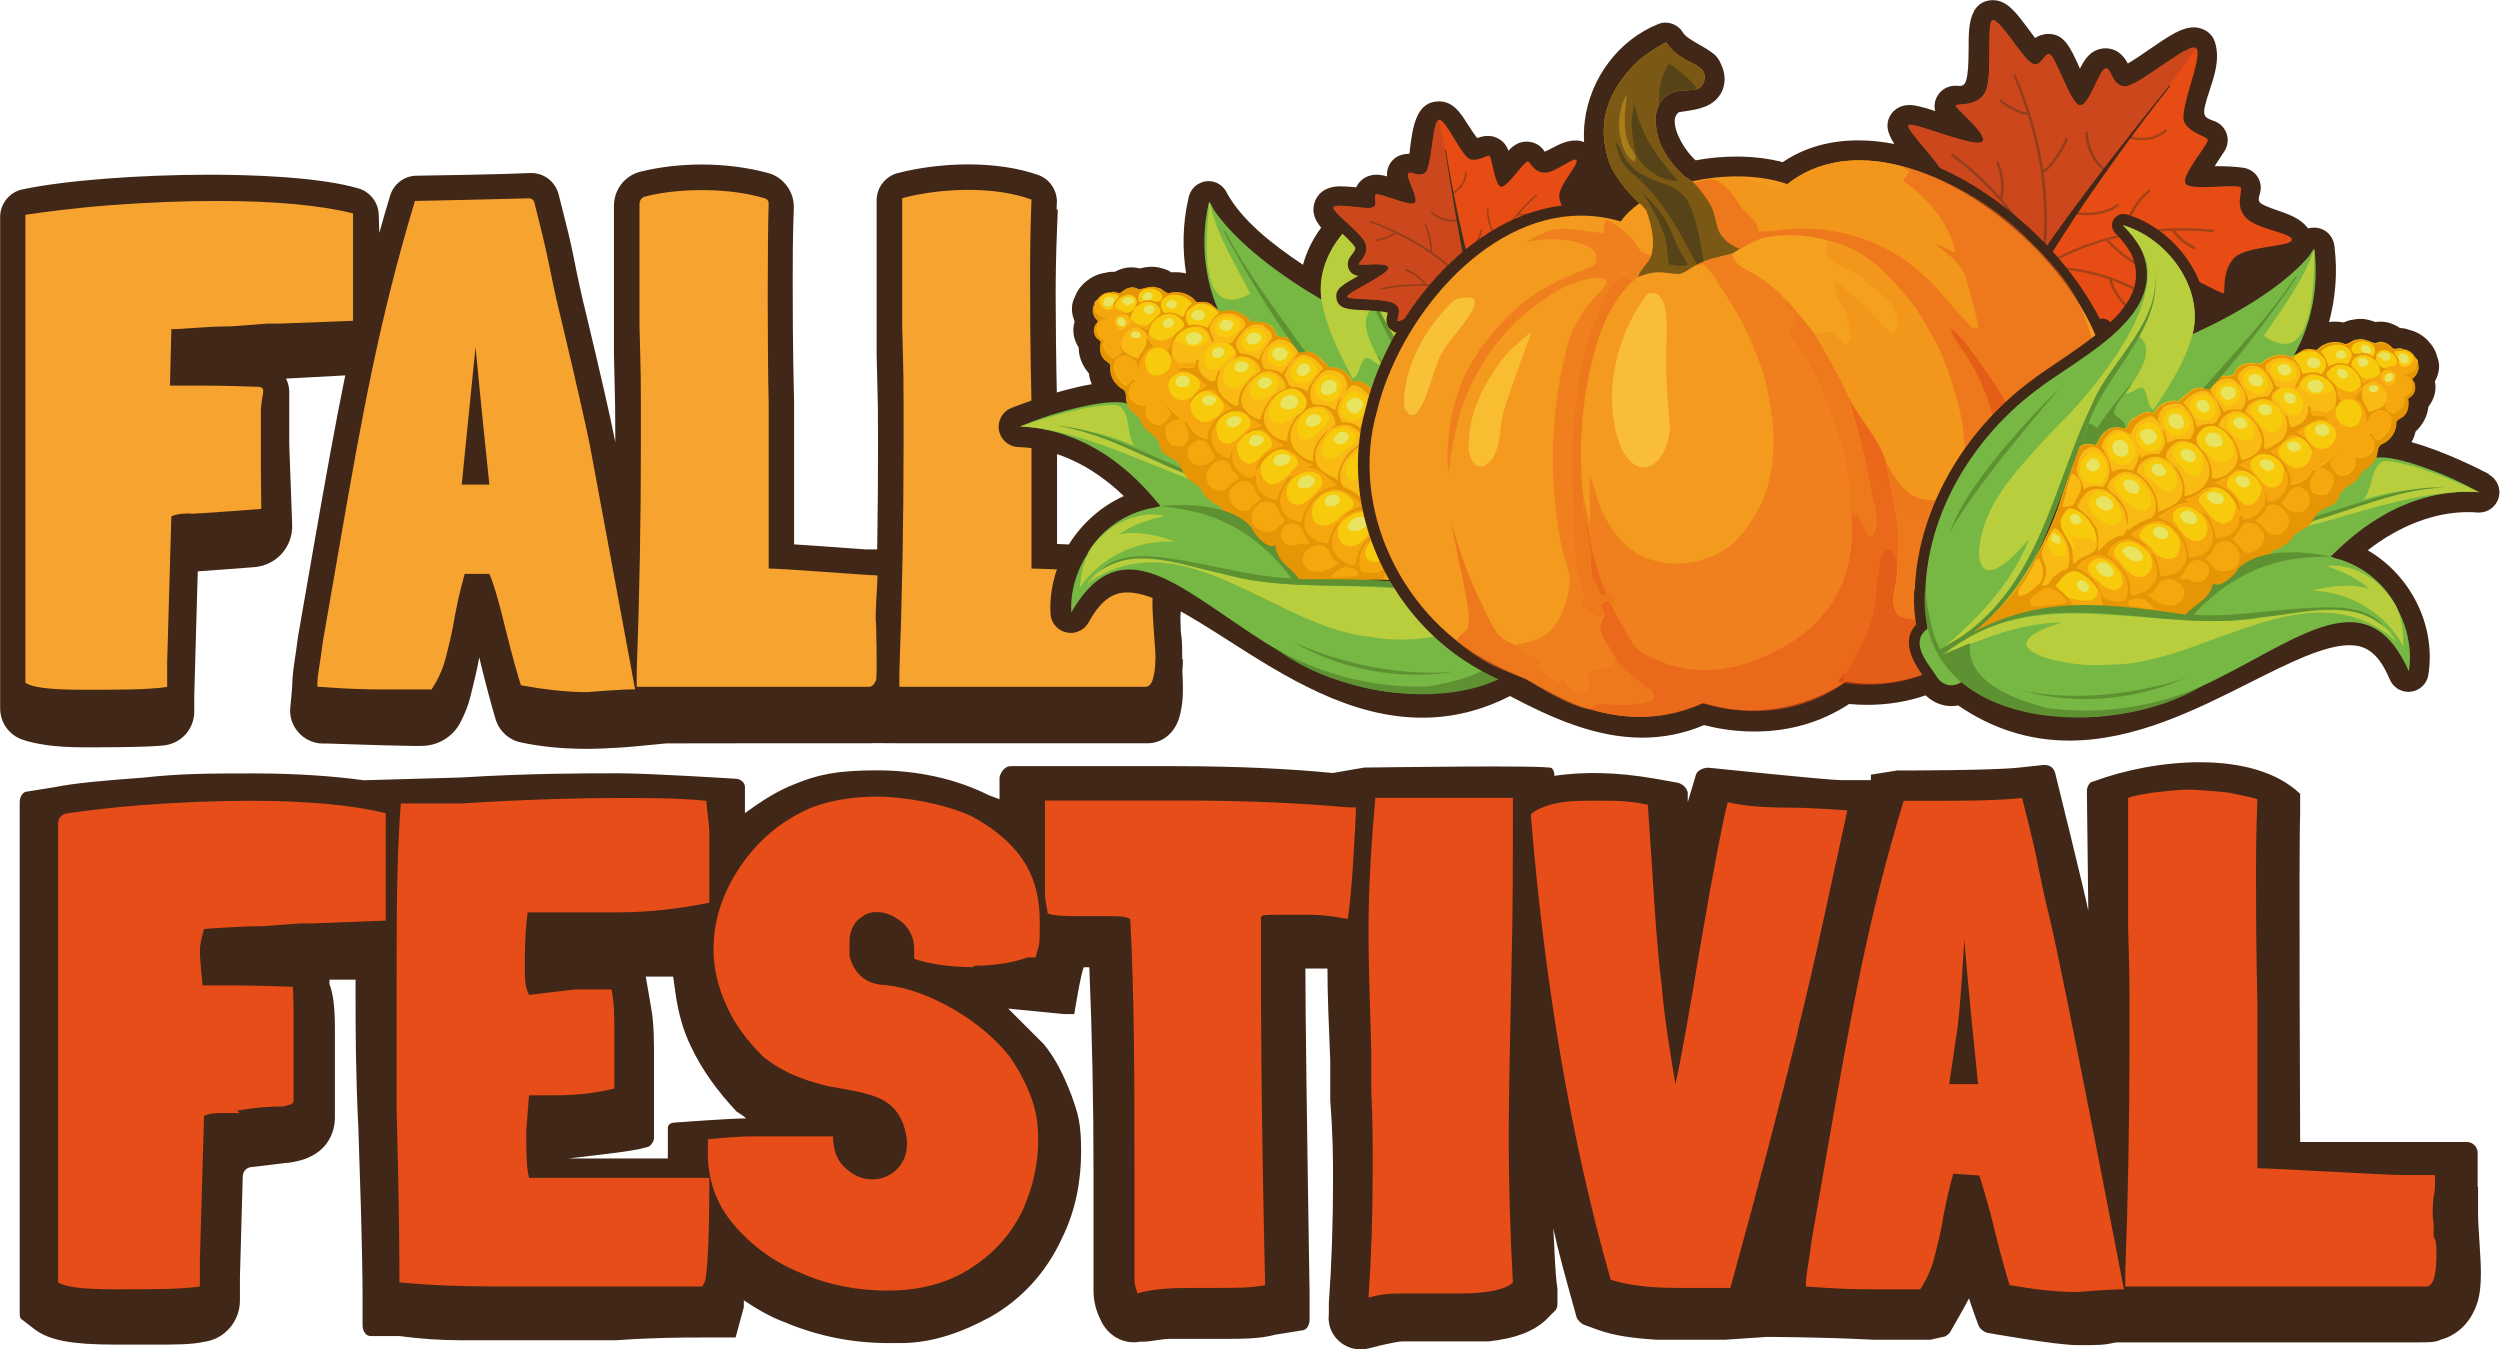 <svg xmlns="http://www.w3.org/2000/svg" id="Layer_2" data-name="Layer 2" viewBox="0 0 179.01 96.62"><defs><style>      .cls-1 {        fill: #ec6e1d;      }      .cls-1, .cls-2, .cls-3, .cls-4, .cls-5, .cls-6, .cls-7, .cls-8, .cls-9, .cls-10, .cls-11, .cls-12, .cls-13, .cls-14, .cls-15, .cls-16, .cls-17, .cls-18, .cls-19, .cls-20, .cls-21, .cls-22, .cls-23, .cls-24, .cls-25, .cls-26, .cls-27, .cls-28 {        stroke-width: 0px;      }      .cls-2 {        fill: #f9ba14;      }      .cls-3 {        fill: #f9c137;      }      .cls-4 {        fill: #b8ce3c;      }      .cls-5 {        fill: #f7ca0b;      }      .cls-6 {        fill: #f9bd32;      }      .cls-7 {        fill: #f49a1e;      }      .cls-8 {        fill: #5d9131;      }      .cls-9, .cls-25, .cls-27 {        fill: #3a331a;      }      .cls-29, .cls-27 {        opacity: .39;      }      .cls-10 {        fill: #dd3c14;      }      .cls-10, .cls-18 {        opacity: .64;      }      .cls-11 {        fill: #77b743;      }      .cls-12 {        fill: #fabd37;      }      .cls-30 {        opacity: .58;      }      .cls-13 {        fill: #e74c14;      }      .cls-14 {        fill: #e9e45f;      }      .cls-15 {        fill: #f5a11f;      }      .cls-16 {        fill: #e86019;      }      .cls-17 {        fill: #e69605;      }      .cls-18, .cls-20 {        fill: #e64d18;      }      .cls-19 {        fill: #f3961c;      }      .cls-21 {        fill: #f6a70e;      }      .cls-22 {        fill: #402718;      }      .cls-23 {        fill: #7b5814;      }      .cls-24 {        fill: #f6a32f;      }      .cls-25 {        opacity: .57;      }      .cls-26 {        fill: #cc471c;      }      .cls-31 {        opacity: .59;      }      .cls-28 {        fill: #a77e1a;      }    </style></defs><g id="Layer_1-2" data-name="Layer 1"><g><g><path class="cls-22" d="M177.41,85.02v-2.46c0-.49-.39-.79-.79-.79h-11.92s-.1-21.09,0-23.45v-1.48c-3.41-3.25-10.55-2.48-14.78-.89-.3,0-.49.39-.49.69l.1,8.57c-.2-1.08-2.37-9.85-2.37-9.85-.1-.39-.39-.59-.79-.59l-1.87.2c-1.97.2-8.08.2-8.67.2l-1.87.3v.39h-2.17c-.89,0-9.46-.89-9.46-.89-.39,0-.79.2-.89.49l-.59,1.97v-.69c-.1-.39-.39-.59-.69-.69l-1.68-.3c-2.86-.49-5.12-.49-7.19-.2,0,0,.06-.31-.18-.55s-12.83-.04-13.42-.04l-2.27.39c-3.06-.3-6.8-.49-11.33-.49h-11.73c-.39,0-.69.39-.79.79v1.58l-.79-.3c-2.37-1.18-5.12-1.77-7.98-1.77s-4.24.3-5.91.99c-1.28.49-2.46,1.28-3.55,2.07v-1.87c0-.3-.3-.59-.69-.59,0,0-6.11-.39-8.38-.39s-6.41,0-11.23.3l-7,.2h0c-2.17-.3-4.83-.49-7.88-.49s-5.22,0-7.88.3c-2.76.2-4.93.39-6.41.69l-1.87.3c-.39,0-.59.39-.59.79v36.46c0,.3,0,.49.2.59l.89.69c1.08.79,2.66,1.08,5.81,1.08h2.76c1.48,0,2.66,0,3.55-.2h0c1.48-.2,2.56-1.48,2.56-2.96v-1.68l.2-7.19c0-.39.3-.69.69-.69,1.77-.2,2.37-.3,2.56-.3,3.25-.39,3.35-2.76,3.35-3.25v-6.31c0-1.48-.1-2.46-.39-3.25v-.3h1.87v1.28c0,2.17,0,5.32.2,9.36.3,8.67.3,11.33.3,12.02v2.07c0,.39.2.79.59.79h2.07c1.48.2,2.96.3,4.53.3h10.94c2.76-.2,4.93-.2,6.31-.2h2.27l.59-2.17v-.49c.89.59,1.87,1.18,2.96,1.58,2.37.99,4.83,1.48,7.39,1.48h.89c2.27,0,4.43-.79,6.41-1.87,2.27-1.28,4.04-3.25,5.12-5.62.99-1.97,1.38-4.14,1.38-6.21s-.2-2.66-.69-4.04c-.49-1.28-1.08-2.56-1.97-3.65h0l-2.56-2.56,3.94.39h.79s.49-3.05.69-3.35h.39c.2,4.83.3,9.76.3,14.68v8.48c0,.99.3,1.68.59,2.27h0c.59,1.08,1.68,1.58,2.76,1.38h.2c.59,0,1.28-.2,1.97-.2h3.65c1.48,0,2.76,0,3.84-.3l1.87-.3c.39,0,.59-.39.59-.79v-1.87c-.2-12.61-.3-20.4-.3-23.26h1.58c0,1.87.1,4.14.2,6.6v2.86c.2,2.56.2,4.34.2,5.62,0,3.15-.1,6.11-.3,8.87v.79c-.2,1.58,1.28,2.86,2.86,2.46l.79-.2c.89-.2,1.38-.3,1.68-.3h6.11c1.87-.2,3.15-.69,4.04-1.48l.69-.69c.2-.2.2-.39.2-.59v-.99c-.2-1.38-.2-2.86-.3-4.34.39,1.77.89,3.55,1.38,5.32l.3,1.08c.1.2.3.39.49.49l1.08.39c1.08.39,2.46.59,4.14.69h4.93l2.96-.2s3.74,0,7.59.2h4.14l.89-.2c.2,0,.39-.2.49-.3,0,0,1.08-1.87,1.38-2.46.1.39.69,1.97.69,1.97.1.2.3.39.59.49,0,0,4.93.89,6.5.89s1.87,0,2.76-.2h21.78c.59,0,1.08,0,1.48-.2,1.08-.3,1.97-1.08,2.46-2.27.3-.69.39-1.48.39-2.56s-.2-3.25-.2-4.14v-1.97ZM47.82,80.78v2.17h-7.1,0c2.09-.26,4.62-.5,5.52-.79.3,0,.59-.39.59-.69v-5.62c0-1.28,0-2.56-.2-3.65l-.39-2.27h1.96l.21,1.48c.2,1.18.49,2.37,1.08,3.55.79,1.68,1.87,3.15,3.25,4.63,0,0,.49.3.69.49-1.08,0-5.12.3-5.12.3,0,0-.49,0-.49.39Z"></path><path class="cls-20" d="M17.17,79.7h-1.18c-.49,0-.89,0-1.38.2l-.3,10.45v1.77c-1.38.2-3.35.2-6.01.2s-3.65-.2-4.14-.49v-32.87c0-.36.27-.67.63-.72,1.35-.19,3.2-.43,5.48-.6,2.66-.2,5.22-.3,7.69-.3,4.04,0,7.29.3,9.66.89v7.69l-5.22.2h-.89l-2.66.2c-1.87,0-4.24.2-4.24.2,0,0-.3.99-.3,1.58s.2,2.46.2,2.46h2.37c1.48,0,4.09.1,4.09.1,0,0,.05.79.05,1.77v6.41c0,.2-.3.3-.79.39-.49,0-1.58,0-3.25.3l.2.2ZM50.28,92.12h-12.91c-2.96,0-5.81,0-8.77-.3,0-1.08,0-5.12-.2-12.32v-9.36c0-4.53,0-8.67.3-12.61h4.34c4.83-.3,8.57-.39,11.14-.39s4.34,0,6.41.2c0,.69.2,1.48.2,2.37v4.93c-1.97.39-4.14.69-6.6.69h-6.41c-.2,1.58-.2,2.86-.2,3.84s0,1.48.3,2.07l3.25-.39h2.66c.2.99.2,2.07.2,3.15v3.94c-1.18.3-2.56.49-4.34.49h-1.77l-.2,2.56c0,1.38,0,2.46.2,3.35h12.91c0,1.38,0,6.01-.3,7.39l-.2.39ZM69.7,69.25c-1.58,0-3.05-.2-4.24-.59v-.69c0-.79-.3-1.38-.79-1.87-.59-.49-1.18-.79-1.87-.79s-.89.2-1.28.49-.59.79-.69,1.38v1.28h0c.2.79.59,1.28.99,1.58s.99.49,1.58.49c1.68.2,3.25.79,4.93,1.77s3.05,2.17,4.04,3.45c.59.89,1.08,1.77,1.48,2.86s.49,2.07.49,3.05c0,1.68-.39,3.35-1.08,4.93-.89,1.87-2.17,3.25-3.94,4.34s-3.74,1.48-5.81,1.48-4.24-.39-6.21-1.28c-1.97-.79-3.65-2.07-4.93-3.65s-1.77-3.45-1.68-5.42v-.49s1.97-.2,3.15-.2h5.81c0,.99.3,1.77.89,2.27,1.93,1.83,4.88.34,4.34-2.37-.2-1.18-.79-2.07-1.77-2.56s-2.32-.66-3.9-.95l-.83-.23c-1.38-.39-2.66-.99-3.74-1.87-1.18-1.18-2.07-2.37-2.66-3.74-.59-1.28-.89-2.66-.89-3.94,0-2.17.69-4.14,1.97-6.01s2.96-3.25,5.03-4.14c1.28-.49,2.86-.79,4.73-.79s4.73.49,6.7,1.38c1.48.79,2.76,1.77,3.65,3.05.89,1.28,1.28,2.76,1.28,4.53s0,1.48-.3,2.56h-.59c-1.08.39-2.46.59-3.84.59v.1ZM96.5,65.8c-1.08-.2-1.97-.3-2.56-.3h-2.37c-.89,0-1.28,0-1.28.2v2.96c0,2.86,0,10.64.3,23.36-.99.2-2.07.2-3.35.2h-1.28c-1.68,0-3.15,0-4.53.39,0-.2-.2-.49-.2-.99v-8.28c0-6.01,0-11.83-.3-17.54-.39-.2-.89-.2-1.48-.2h-1.97c-1.08,0-1.97,0-2.46-.2,0-.2-.2-.79-.2-1.58v-6.5h9.66c4.93,0,8.87.2,12.02.49h.59c0,.79-.3,6.5-.59,7.98ZM108.33,57.53c0,3.84,0,7.69-.1,11.63-.1,5.22-.2,9.26-.2,12.32s.1,6.9.3,10.35c-.49.49-1.77.79-3.84.79h-4.04c-.69,0-1.48,0-2.46.3.2-2.86.3-5.91.3-9.07s0-3.15-.1-5.72v-2.86c-.1-3.45-.2-6.31-.2-8.48,0-3.25.2-6.41.49-9.66h9.85v.39ZM128.73,73.89c-1.28,5.12-2.86,11.23-4.83,18.33h-3.74c-2.07,0-3.65-.2-4.83-.59-2.86-10.05-4.73-21.19-5.72-33.31.3-.3.89-.59,1.77-.79.89-.2,1.97-.2,3.06-.2s2.27,0,3.55.3l.3,4.43c.2,3.25.39,6.11.69,8.48.2,2.37.59,4.73.99,7.1.39-1.77.99-5.12,1.77-9.85.99-5.81,1.68-9.26,1.97-10.35,1.28.3,2.76.39,4.43.39s4.14.2,4.14.2c-1.18,5.32-2.27,10.64-3.55,15.77v.1ZM148.63,92.51c-1.48,0-3.06-.2-4.73-.49-.2-.59-.59-1.97-1.08-3.94-.49-2.07-1.09-3.91-1.09-3.91l-1.87-.13c-.1.39-.39,1.38-.69,2.96-.2,1.28-.49,2.37-.69,3.15-.2.79-.59,1.58-.99,2.17h-3.35c-2.86,0-4.43-.2-4.83-.2,0-.2,0-.59.1-1.18s.2-1.28.3-2.07l1.08-6.21c.89-5.12,1.68-9.56,2.46-13.3s1.77-7.79,3.06-12.02h2.17c2.17,0,4.24,0,6.31-.2.39,1.58.79,3.05,1.08,4.53s.59,2.86.89,4.04c1.08,4.53,5.32,26.61,5.32,26.61-1.08,0-3.45.2-3.45.2ZM140.65,67.28s-.3,5.62-.59,7l-.49,3.35h2.07c-.69-6.6-.99-10.35-.99-10.35ZM174.45,90.15c0,.69-.1,1.18-.2,1.48s-.3.49-.49.49h-21.58v-1.08c.2-5.42.3-10.84.3-16.36s0-4.43-.1-8.38v-9.17c.49-.2,1.87-.39,1.87-.39,0,0,1.68-.2,2.46-.2s2.76.2,2.76.2c0,0,1.68.3,2.17.49-.1,2.37-.1,4.24-.1,5.72s0,4.93.1,8.87v11.83c1.08,0,9.26.49,10.45.49h2.27c0,.79,0,1.28-.1,1.48h0c-.1.89-.1,1.48,0,1.97v.99c.2.2.2.69.2,1.48v.1Z"></path></g><g><path class="cls-22" d="M84.65,47.21c0-.73,0-1.42-.1-1.99l-.03-1.01c.02-.26.04-.57.04-.95v-1.82h0s0-.06,0-.1c.02-1.09-.84-2.02-1.93-2.07-.38-.02-1.29-.06-2.39-.11-1.51-.07-3.25-.16-4.55-.21v-10.07c-.08-3.15-.09-5.94-.1-7.7,0-1.33.02-2.91.1-4.83l.05-1.33-.08-.03c0-.16,0-.31.02-.47.03-.89-.52-1.71-1.36-2-1.41-.49-3.13-.75-4.99-.75h0c-1.7,0-3.49.22-5.04.62-.89.23-1.52,1.03-1.52,1.96v11.05l.04,1.65c.05,1.79.06,2.11.06,4.77,0,2.54-.02,5.03-.06,7.52-.26,0-.67,0-.8,0-.59-.04-1.38-.1-2.22-.16-1.02-.07-2.07-.15-2.93-.2v-10.09c-.1-3.96-.1-7.4-.1-8.87,0-1.35,0-3.03.08-5.12.04-1.16-.73-2.21-1.83-2.51-1.52-.41-3.12-.61-4.77-.61-1.51,0-2.99.17-4.37.51-1.12.27-1.91,1.28-1.91,2.45v10.66l.04,1.65c.05,1.76.05,2.09.06,4.63l-.03-.17c-.33-1.66-1.07-4.91-2.09-9.15-.26-1.05-.55-2.34-.87-3.97-.24-1.22-.55-2.41-.87-3.68l-.2-.79c-.23-.9-1.03-1.53-1.95-1.53h-.1c-1.75.09-7.06.18-8.11.19-.89,0-1.65.59-1.91,1.44-.27.88-.52,1.77-.77,2.66-.01-.45-.03-.89-.04-1.33-.04-.87-.62-1.61-1.45-1.86-2.93-.85-7.92-.98-10.64-.98-5.12,0-10.39.41-13.42,1.05-.93.19-1.6,1.03-1.6,1.98v35.18c0,1.03.65,1.93,1.62,2.25.75.25,2.09.54,4.25.54h.21s1.09,0,1.09,0c1.69-.01,3.29-.02,4.51-.13,1.27-.12,2.22-1.16,2.22-2.44v-1.2l.25-8.83c.85-.06,2.13-.15,4.05-.3,1.58-.12,2.77-1.46,2.71-3.04l-.21-5.75v-2.05h0v-1.76h0c-.01-.31-.09-.62-.23-.9l4.24-.23c-.7,3.42-1.41,7.38-2.31,12.54l-1.08,6.21v.04s-.01.04-.01.04c-.09.69-.17,1.3-.26,1.83h0s0,.02,0,.02c0,.04-.01.1-.02.14-.05.28-.12,1.14-.12,1.38v.08c-.04.53-.09,1.09-.13,1.44-.08.66.12,1.32.56,1.82.43.5,1.06.8,1.72.82h.36c2.84.1,5.53.17,6.02.17h.72c1.18,0,2.25-.64,2.79-1.67.33-.63.58-1.27.73-1.89l.08-.33c.16-.64.37-1.48.55-2.45.05.21.11.44.16.68.26,1.07.75,2.91,1,3.73.25.85.95,1.5,1.82,1.68,1.46.31,2.97.46,4.77.46.07,0,1.64,0,3.66-.2l1.98-.19h0s6.98-.01,6.98-.01h7.69c.08,0,.17,0,.25-.01h0s1.82.01,1.82.01h17.74c1,0,1.87-.69,2.22-1.75.13-.4.29-1.08.29-2.06,0-.49-.01-.95-.04-1.38.03-.25.04-.51.04-.82Z"></path><path class="cls-24" d="M13.65,36.77c-.49,0-.89,0-1.38.2l-.3,10.45v1.77c-1.38.2-3.35.2-6.01.2s-3.65-.2-4.14-.49V15.38c1.38-.2,3.45-.49,6.11-.69s5.22-.3,7.69-.3c4.04,0,7.29.3,9.66.89v7.69l-5.22.2h-.89l-2.66.2c-1.87,0-3.25.2-4.24.2l-.1,4.04h2.37c1.23,0,3.37.06,4.03.09.12,0,.28.13.28.25,0,.3-.17.86-.17,1.54v4.14c0,.69.03,2.81.03,2.81,0,0-4.56.35-5.05.35ZM45.48,49.38l-3.25-17.54c-.3-1.48-.99-4.53-2.07-9.07-.3-1.18-.59-2.56-.89-4.04-.24-1.2-.8-3.43-1.01-4.24-.05-.18-.2-.29-.38-.29-1.47.04-7.73.19-8.17.19-1.28,4.24-2.27,8.28-3.05,12.02-.79,3.74-1.58,8.18-2.46,13.3l-1.08,6.21c-.1.79-.2,1.48-.3,2.07-.1.59-.1.99-.1,1.18.39,0,1.97.2,4.83.2h3.35c.39-.59.79-1.38.99-2.17.2-.79.49-1.87.69-3.15.3-1.58.59-2.56.69-2.96h1.77c.3.69.69,1.97,1.18,4.04.49,1.97.89,3.35,1.08,3.94,1.68.3,3.25.49,4.73.49,0,0,2.37-.2,3.45-.2ZM33.06,34.7l.99-9.85s.3,3.25.99,9.85h-1.97ZM62.73,48.69c-.1.3-.3.49-.49.49h-16.65v-1.08c.2-5.42.3-10.84.3-16.36s0-4.43-.1-8.38v-8.76c0-.24.15-.45.38-.52,2.39-.64,6.12-.65,8.62.13.15.05.25.19.25.35-.09,2.67-.09,10.51,0,14.32v11.83c1.08,0,7.1.49,7.79.49,0,.79-.2,2.96-.1,3.45,0,0,.1,3.74,0,4.04ZM82.73,47.21c0,.69-.1,1.18-.2,1.48s-.3.49-.49.49h-17.64v-1.08c.2-5.42.3-10.84.3-16.36s0-4.43-.1-8.38v-9.17c2.74-.73,6.56-.89,9.26.1-.1,2.37-.1,4.24-.1,5.72s0,4.93.1,8.87v11.83c1.08,0,8.04.38,8.73.38,0,.79.05,1.39-.05,1.59h0c-.1.89.2,3.65.2,4.43v.1Z"></path><g><path class="cls-22" d="M178.23,33.95c-.63-.33-3.22-1.65-5.56-2.29.13-.22.23-.46.29-.75.55-.53.86-1.13.92-1.78.43-.55.6-1.2.47-1.82.34-.62.39-1.21.16-1.77-.1-.42-.34-.82-.69-1.18-.38-.38-.84-.64-1.31-.74-.2-.08-.43-.13-.66-.13-.42-.29-.9-.46-1.39-.46-.12,0-.24.01-.36.03-.28-.1-.65-.23-1.09-.23-.16,0-.31.02-.47.05-.29.03-.53.12-.72.21-.2-.04-.41-.06-.62-.06-.14,0-.29,0-.43.03.46-1.71.61-3.53.4-5.29,0-.05,0-.11-.02-.16,0,0,0,0,0,0,0-.07-.02-.14-.04-.21-.05-.21-.14-.39-.27-.55-.11-.14-.24-.26-.4-.35-.16-.1-.35-.16-.54-.19-.07,0-.13-.01-.2-.01s-.13,0-.2.01c-.08.01-.16.03-.23.05-.02-.03-.04-.05-.06-.08-.53-.66-1.34-.94-2.12-1.21-1.48-.51-1.45-.59-1.27-1.21.12-.41.06-.85-.17-1.2-.23-.36-.61-.59-1.03-.65-.59-.08-1.17-.11-1.85-.11-.06,0-.13,0-.19,0,.18-.29.41-.64.69-1.06.25-.37.31-.84.17-1.26-.14-.42-.47-.76-.89-.91-.83-.3-.95-.34-.33-2.21.35-1.06.75-2.25.38-3.44-.09-.29-.26-.54-.5-.72-.29-.22-.65-.34-1.03-.34-.84,0-1.67.55-3.19,1.59-.43.3-1.06.73-1.52,1-.2-.39-.66-1.09-1.6-1.09-.12,0-.24.01-.36.04-.73.16-1.12.72-1.47,1.42-.02-.03-.03-.07-.04-.1-.65-1.44-1.08-2.39-2.21-2.39-.39,0-.71.13-.96.29-.15-.19-.29-.39-.41-.55-.96-1.3-1.6-2.16-2.63-2.16h0c-.17,0-.33.03-.49.08-.34.11-.63.34-.81.65-.42.73-.42,1.68-.42,2.78,0,2.22-.2,2.63-.6,2.63-.06,0-.13,0-.2-.01-.06,0-.11,0-.17,0-.55,0-1.05.31-1.3.8-.19.37-.2.71-.12,1.01-.91-.29-1.42-.43-1.85-.43h0c-.66,0-1.05.34-1.22.54-.33.38-.43.9-.28,1.38.09.29.24.58.42.87-.82-.16-1.69-.26-2.57-.26-2.06,0-3.88.52-5.42,1.56-1-.26-2.13-.4-3.31-.4-.96,0-1.96.09-2.93.27-.77-.7-1.55-2.02-1.49-2.89.02-.24.1-.4.28-.55.13-.03.35-.06.5-.08.86-.13,2.04-.3,2.58-1.38.23-.47.39-1.24-.19-2.27-.1-.17-.23-.33-.38-.45-.37-.29-.76-.51-1.11-.71-.49-.28-.91-.52-1.1-.83-.27-.44-.75-.7-1.24-.7-.18,0-.36.03-.54.11-2.8,1.13-4.85,3.84-5.24,6.91-.07.52-.08,1.04-.05,1.54-.16-.07-.32-.11-.5-.12-.03,0-.1,0-.13,0-.62,0-1.16.28-1.64.53-.16.08-.39.21-.56.27-.13-.22-.31-.4-.54-.53-.22-.12-.49-.19-.74-.19h0c-.55,0-.93.25-1.31.65-.12-.32-.29-.59-.61-.8-.26-.17-.55-.26-.86-.26s-.56.08-.76.16c-.26-.33-.5-.7-.71-1.03-.5-.79-1.02-1.6-2.03-1.6h0c-1.64,0-1.9,1.79-2.12,3.75-.12,0-.24.01-.35.03-.77.11-1.31.79-1.25,1.56,0,0,0,.02,0,.03-.32-.09-.54-.12-.76-.12-.48,0-.91.19-1.21.53-.11.12-.18.25-.24.37-.05,0-.1,0-.16-.01-.34-.03-.67-.06-.96-.06-1.27,0-1.7.7-1.85,1.12-.25.71.02,1.32.46,1.84-.61.83-1.05,1.73-1.3,2.66-2.29-1.52-4.44-3.25-5.48-5.2-.02-.04-.04-.07-.06-.11-.09-.14-.2-.26-.32-.36-.16-.13-.35-.23-.56-.28-.11-.03-.22-.04-.34-.04-.01,0-.03,0-.04,0-.2,0-.39.05-.57.14-.16.07-.3.17-.42.29-.15.15-.26.33-.34.53,0,0,0,0,0,0,0,0,0,0,0,0-.02.06-.04.13-.06.2,0,0,0,0,0,0-.01.05-.02.1-.03.15-.39,1.73-.43,3.55-.15,5.3-.25-.06-.51-.09-.77-.09-.09,0-.19,0-.28.01-.17-.11-.4-.23-.69-.29-.23-.07-.47-.11-.72-.11-.33,0-.62.06-.85.12-.19-.05-.39-.08-.59-.08-.41,0-.82.11-1.2.32-.06,0-.12,0-.18,0-.17,0-.33.02-.48.07-.87.1-1.86.78-2.19,1.7-.29.53-.3,1.13-.03,1.79-.19.61-.09,1.27.29,1.87,0,.56.18,1.2.73,1.85.03.29.11.55.21.77-2.39.4-5.13,1.45-5.76,1.7-.64.25-1.01.92-.89,1.6.12.68.7,1.18,1.39,1.2,2.63.07,5.29,1.33,7.55,3.51-3.21,1.45-5.43,4.82-5.25,8.42.03.65.49,1.2,1.13,1.34.11.02.21.04.32.04.52,0,1.02-.28,1.28-.76,1.03-1.89,2.02-2.14,2.77-2.14,1.84,0,4.44,1.66,7.2,3.42,4.07,2.6,8.69,5.55,13.93,5.55,2.16,0,4.26-.52,6.27-1.55,2.96,1.56,6.12,2.98,9.47,2.98,1.53,0,3.02-.3,4.43-.9.72.19,2.01.46,3.59.46,2.52,0,4.8-.66,6.79-1.97.43.04.87.06,1.31.06,1.45,0,2.87-.23,4.17-.68.53.5,1.17.77,1.85.77.16,0,.32-.02.48-.05,2.43,1.67,5.1,2.52,7.95,2.52,4.69,0,9.08-2.21,12.95-4.16,2.73-1.37,5.3-2.67,7.12-2.67.93,0,1.99.29,2.88,2.44.23.55.76.9,1.34.9.06,0,.11,0,.17-.01.65-.08,1.16-.57,1.26-1.21.56-3.57-1.29-7.14-4.34-8.92,2.25-1.75,4.77-2.73,7.17-2.73.23,0,.47,0,.7.03.04,0,.07,0,.11,0,.64,0,1.21-.43,1.39-1.05.19-.66-.11-1.37-.72-1.68Z"></path><g><path class="cls-13" d="M153.03,25.35c-.32,0-.58-.28-1.13-.92-.31-.36-1.05-1.2-1.31-1.2-.12.08-.17.67-.2.92-.05.54-.09,1.01-.49,1.15l-.07.02h-.09c-.85,0-3.17-3.54-3.82-5.75-.16.01-.33.02-.5.02-1.8,0-6.16-.91-6.26-1.74-.05-.41.34-.59.83-.83.23-.11.85-.41.89-.58-.09-.27-1.27-.73-1.71-.9-.77-.3-1.09-.43-1.14-.76-.06-.37.28-.55.52-.68.49-.26.69-.44.62-.84-.1-.55-1.06-1.69-1.76-2.53-1-1.19-1.37-1.64-1.04-2.03.1-.11.24-.17.42-.17.35,0,1.02.21,2.08.56.94.31,2.1.68,2.66.73-.22-.36-.87-1-1.18-1.31-.62-.61-.83-.82-.67-1.14.13-.25.39-.27.69-.3.57-.04,1.16-.13,1.43-.68.25-.49.25-1.81.24-2.87,0-1.58,0-2.3.51-2.46l.06-.02h.11c.45,0,.87.5,1.79,1.73.4.54.85,1.15,1.11,1.35.08.06.12.07.12.07.05-.02.17-.17.23-.25.17-.22.38-.49.74-.49.43,0,.66.46,1.26,1.78.26.57.73,1.61.99,1.86.21-.18.54-.87.72-1.26.39-.82.61-1.25.98-1.33h.04s.1-.01.1-.01c.42,0,.6.37.73.65.17.35.3.58.61.64.38,0,1.58-.83,2.37-1.38,1.26-.87,2.07-1.41,2.59-1.41.19,0,.32.07.39.13.49.38.26,1.28-.23,2.98-.24.82-.63,2.2-.49,2.48.23.37.67.58,1.01.74.35.17.65.31.7.63.04.26-.1.48-.62,1.23-.29.42-.95,1.37-1.01,1.73.1.03.33.08.87.08.36,0,.77-.02,1.15-.04.35-.02.68-.03.95-.03.36,0,.91,0,1.01.43.04.18.01.37-.02.59-.07.43-.14.91.29,1.37.34.36,1.18.62,1.85.83.92.28,1.64.51,1.53,1.11-.09.51-.75.61-1.83.78-.85.13-2.03.32-2.41.71-.54.56-.56,1.37-.58,1.86,0,.23-.01.38-.06.5l-.1.25-.32.02c-.22,0-.49-.13-1.27-.53-.5-.26-1.29-.66-1.76-.79.31.52,1.15,1.5,1.68,2.14,1.49,1.75,1.9,2.27,1.5,2.68-.07.08-.21.17-.43.17-.35,0-.87-.22-1.76-.62-.86-.38-1.94-.86-2.53-.86-.04,0-.08,0-.12,0-.46.08-.63.46-.81.99-.12.34-.24.68-.59.75h-.04s-.05,0-.05,0Z"></path><path class="cls-22" d="M142.72,1.45c.52,0,1.95,2.47,2.66,3.01.14.11.26.15.37.15.44,0,.63-.74.97-.74h0c.43,0,1.53,3.59,2.2,3.67.01,0,.02,0,.03,0,.67,0,1.35-2.53,1.8-2.63.02,0,.04,0,.05,0,.4,0,.36,1.09,1.25,1.28.03,0,.05,0,.08,0,.98,0,4.09-2.78,4.96-2.78.06,0,.11.01.15.04.6.46-1.31,4.55-.81,5.35.5.81,1.61.94,1.66,1.23.05.29-1.91,2.5-1.6,3.1.11.21.62.27,1.25.27.7,0,1.54-.07,2.1-.07.35,0,.6.03.62.12.09.37-.43,1.3.37,2.15.8.85,3.37,1.08,3.27,1.59-.1.51-3.27.39-4.13,1.29-.86.9-.63,2.24-.73,2.49,0,.01-.02.02-.04.02-.35,0-2.52-1.37-3.29-1.37-.12,0-.21.04-.25.12-.29.63,3.74,4.51,3.4,4.87-.03.03-.08.04-.14.04-.67,0-3.1-1.47-4.29-1.47-.07,0-.13,0-.18.01-1.13.19-1.06,1.67-1.41,1.74,0,0-.01,0-.02,0-.37,0-1.69-2.12-2.45-2.12-.01,0-.02,0-.04,0-.76.07-.41,1.96-.79,2.1,0,0-.02,0-.02,0-.46,0-2.97-3.4-3.52-5.78,0,0,0,0,0,0,0,0,0,0,0,0-.25.03-.52.04-.79.04-2.47,0-5.83-1.1-5.86-1.38-.04-.31,1.9-.72,1.7-1.46-.19-.74-2.8-1.35-2.84-1.62s1.34-.4,1.13-1.53c-.22-1.18-3.14-3.92-2.88-4.22.02-.02.06-.03.12-.03.67,0,3.8,1.29,4.85,1.29.14,0,.25-.02.3-.08.5-.49-1.98-2.42-1.89-2.59s1.56.14,2.12-.98c.56-1.12.04-4.98.52-5.13.01,0,.03,0,.04,0M142.72.64c-.1,0-.2.02-.29.05-.79.25-.79,1.12-.79,2.85,0,.91,0,2.28-.2,2.69-.18.36-.61.42-1.1.46-.33.03-.79.06-1.02.52-.29.59.1.97.75,1.61.09.09.22.22.36.36-.48-.14-1-.31-1.44-.45-1.17-.38-1.8-.58-2.2-.58-.38,0-.61.17-.73.31-.56.65-.03,1.29,1.03,2.55.55.66,1.59,1.89,1.67,2.34.02.12.03.18-.41.41-.25.13-.83.44-.73,1.1.09.56.55.74,1.39,1.07.29.11.85.33,1.21.53-.15.08-.31.16-.42.21-.51.24-1.14.55-1.05,1.24.05.37.1.8,2.61,1.48.85.23,2.51.61,4.06.61.07,0,.14,0,.21,0,.77,2.21,2.99,5.74,4.11,5.74h.14l.16-.05c.64-.23.7-.9.75-1.5,0-.09.02-.21.03-.33.26.25.59.62.77.83.57.66.92,1.05,1.44,1.05h.08l.09-.02c.58-.11.77-.65.89-1.01.19-.53.29-.69.49-.72.02,0,.03,0,.05,0,.51,0,1.58.48,2.36.82.96.43,1.49.65,1.92.65.37,0,.59-.16.72-.29.67-.69.04-1.43-1.48-3.22-.22-.26-.49-.57-.75-.89.12.06.24.12.33.17.84.43,1.14.57,1.46.57.35,0,.66-.21.79-.52.08-.19.08-.39.09-.64.01-.45.04-1.14.47-1.59.29-.3,1.52-.49,2.18-.59,1.17-.18,2.01-.31,2.16-1.1.18-.95-.83-1.27-1.8-1.57-.56-.18-1.41-.44-1.68-.72-.29-.31-.26-.59-.19-1.04.04-.24.08-.49.02-.74-.17-.74-1-.74-1.4-.74-.27,0-.61.02-.97.03-.38.02-.78.04-1.13.04-.11,0-.21,0-.29,0,.21-.38.56-.88.76-1.17.54-.77.76-1.09.69-1.52-.09-.53-.55-.75-.92-.93-.29-.14-.62-.3-.81-.54-.03-.37.3-1.52.5-2.21.49-1.71.82-2.85.09-3.41-.18-.14-.4-.21-.64-.21-.64,0-1.45.53-2.82,1.48-.65.45-1.72,1.19-2.12,1.3-.08-.04-.14-.14-.27-.4-.15-.31-.42-.88-1.09-.88-.07,0-.15,0-.22.02-.58.13-.85.69-1.26,1.55-.09.19-.22.47-.35.71-.21-.4-.46-.95-.62-1.3-.61-1.34-.91-2.01-1.62-2.01-.52,0-.82.35-1.02.59-.25-.27-.6-.74-.87-1.11-.95-1.29-1.44-1.9-2.11-1.9h0Z"></path><path class="cls-26" d="M136.66,8.98c.26-.3,4.77,1.66,5.27,1.18.5-.49-1.98-2.42-1.89-2.59.09-.18,1.56.14,2.12-.98.56-1.12.04-4.98.52-5.13.48-.15,1.98,2.45,2.7,3,.72.55.91-.59,1.34-.59s1.53,3.59,2.2,3.67c.68.08,1.38-2.53,1.83-2.63.46-.1.37,1.08,1.3,1.27.92.19,4.6-3.19,5.2-2.73l-11.21,15.53v.18c-2.47.24-6.46-1.05-6.5-1.36-.04-.31,1.9-.72,1.7-1.46-.19-.74-2.8-1.35-2.84-1.62-.04-.27,1.34-.4,1.13-1.53-.22-1.18-3.14-3.92-2.88-4.22Z"></path><g class="cls-29"><path class="cls-9" d="M146.22,18.91c-.68-1.65-1.63-3.19-2.85-4.62.35-1.25-.24-2.67-.26-2.73l-.17.07s.54,1.32.28,2.48c-.99-1.13-2.13-2.18-3.45-3.14l-.11.15c2.25,1.65,4.01,3.54,5.28,5.65-.32-.03-1.05-.15-1.85-.74l-.11.15c.64.47,1.23.66,1.63.74.21.04.36.05.44.05.38.65.72,1.33,1,2.02.06.15.21.25.38.25,1.6,0,3.13.27,4.59.77.26,1.29,1.53,2.31,1.58,2.36l.12-.14s-1.2-.97-1.49-2.15c1.54.56,2.99,1.39,4.35,2.49l.12-.14c-2.73-2.22-5.85-3.35-9.26-3.37-.09,0-.17-.05-.2-.14Z"></path><path class="cls-9" d="M158.54,16.45c-2.18-.22-4.27-.13-6.24.25.23-1.94,1.68-2.99,1.7-3l-.11-.15c-.06.05-1.57,1.12-1.78,3.19-1.9.39-3.7,1.05-5.38,1.99-.07.04-.16.04-.23,0-.07-.05-.11-.12-.1-.21.25-2.03.22-4.06-.06-6.1,1.18-.96,1.73-2.44,1.75-2.5l-.18-.06s-.53,1.41-1.6,2.34c-.34-2.3-1-4.6-2-6.88l-.17.07c.39.89.71,1.78,1,2.67-.31-.06-1.05-.28-1.89-.96l-.12.14c.92.74,1.7.95,2.01,1.01.03,0,.05,0,.06.01,1.07,3.42,1.42,6.85,1,10.25-.02.15.05.3.18.38.05.03.1.05.15.06.09.02.19,0,.27-.05,1.28-.72,2.62-1.27,4-1.67,1.61,1.81,3.25,2.21,3.32,2.23l.04-.18s-1.61-.39-3.16-2.1c1.44-.39,2.95-.6,4.53-.65.61.98,1.6,1.32,1.64,1.33l.06-.18s-.89-.31-1.47-1.16c.89-.02,1.81.01,2.75.11l.02-.18Z"></path><path class="cls-9" d="M151.76,14.72l-.13-.14s-.99.86-2.95.6l-.02.18c2.05.27,3.05-.61,3.1-.65Z"></path><path class="cls-9" d="M150.72,12.32l.11-.15s-1.27-.91-1.32-2.69h-.19c.05,1.88,1.34,2.8,1.4,2.84Z"></path><polygon class="cls-9" points="155.04 9.23 155.04 9.23 155.04 9.23 155.04 9.23"></polygon><polygon class="cls-9" points="155.04 9.23 155.04 9.23 155.11 9.29 155.04 9.23"></polygon><path class="cls-9" d="M155.19,9.35l-.14-.12s-.21.25-.62.43c-.38.17-1.01.32-1.89.08l-.05.18c.11.03.22.06.32.07,1.57.29,2.35-.61,2.38-.65Z"></path></g><path class="cls-22" d="M155.34,6.11c-5.55,6.92-11.11,14.03-15.18,21.9l.87.45c4.04-7.88,8.85-15.37,14.37-22.3l-.06-.05Z"></path></g><path class="cls-22" d="M112.57,41.89c0-.08,0-.16-.02-.24.36-5.49-2.17-11.45-6.64-15.62-.56-.54-1.23-1.1-1.94-1.69-3.48-2.9-6-5.35-4.32-8.21.34-.46.77-.91,1.27-1.31.29-.23.38-.63.23-.96-.13-.29-.42-.47-.73-.47-.05,0-.09,0-.14.01-3.03.53-6.06,3.31-6.45,6.59-1.87-1.18-4.65-3.18-6.2-5.38l-.09-.17c-.07-.14-.14-.27-.21-.4-.01-.02-.02-.05-.04-.07-.05-.08-.11-.16-.19-.21-.09-.07-.19-.12-.31-.15-.06-.02-.13-.02-.2-.02-.01,0-.02,0-.03,0-.11,0-.21.03-.31.07-.08.04-.16.09-.23.16-.08.08-.15.19-.19.3-.01.03-.02.07-.03.1,0,.02,0,.03,0,.05,0,.03-.02.07-.02.1-.47,2.07-.42,4.3.11,6.33-.46-.37-1.05-.59-1.67-.59-.15,0-.3.01-.44.04-.15-.11-.38-.27-.69-.33-.18-.06-.36-.09-.56-.09-.3,0-.57.07-.79.13-.03,0-.06.01-.08.02-.18-.07-.37-.11-.57-.11-.36,0-.74.13-1.07.35-.09-.02-.2-.04-.31-.04-.12,0-.24.02-.35.06-.5.02-1.02.31-1.34.73-.31.25-.41.53-.44.76-.16.46-.12.97.11,1.4-.23.57-.13,1.25.28,1.7-.05.66.15,1.23.58,1.63.04.04.09.08.14.11.02.61.28,1.19.71,1.64-1.53.24-4.37.84-5.97,1.45l-.65.21c-.37.12-.6.49-.55.88.06.39.38.68.77.69.18,0,.37.02.56.04h.13c.1.02.19.03.29.04h.1s.04.02.04.02c3.7.55,6.16,2.78,7.56,4.32-1.59.46-2.99,1.42-3.99,2.76-.01.02-.03.04-.04.05-.1.13-.19.27-.28.42l-.02.03c-.04.05-.07.11-.11.16-.93,1.39-1.41,3.12-1.32,4.71.02.36.27.65.62.74.06.01.12.02.19.02.28,0,.55-.15.7-.4,1.38-2.39,2.63-2.67,3.45-2.67,1.77,0,3.95,1.49,6.47,3.22,1.23.84,2.49,1.71,3.88,2.52,2.01,1.44,4.83,2.52,7.75,2.96h.09c.95.15,1.9.22,2.82.22,2.59,0,4.87-.55,6.64-1.61.26.11.53.17.81.17.68,0,1.31-.36,1.75-.99l.13-.14c.7-.78,2.09-2.34,1-3.76.22-.73.35-1.5.39-2.28Z"></path><g><path class="cls-11" d="M77.91,39.6c-.82,1.23-1.29,2.78-1.2,4.25,6.41-11.1,14.83,12.07,31.75,4.1.69.55,1.47.39,1.96-.36.76-.86,2.04-2.14.88-3.18,1.69-6.47-1.21-13.37-5.94-17.77-2.97-2.84-9.21-6.44-6.32-11.05.33-.47.78-.93,1.37-1.38-3.22.56-6.27,3.83-5.78,7.24-2.69-1.56-5.97-3.9-7.7-6.4-.11-.22-.23-.44-.34-.65.01.07.03.14.05.2-.02-.03-.04-.06-.06-.09,0-.04,0-.08,0-.11,0,.03-.01.07-.02.1,0,0,0,0,0,0,0,0,0,0,0,0-.59,2.52-.37,5.32.67,7.7-.04-.02-.11-.06-.14-.09l-.05.02c.13.12.27.26.45.18.76-.2,1.55.15,2.03.76.63-.06,1.42,0,1.72.66.05.58.03,1.64.43,1.8.44.21.03,1.1.52,1.17-1.37-1.89.73-.96,2.72.84.59-.13,1.48-.9,1.75-.38.04.1.16.28.28.16.84-.09,1.42.75,1.75,1.35,1.01-.29,1.68.46,1.93,1.35,2.5-.78,1.62,9.43,7.29,14.24-4.52-2.96-9.79-2.78-14.95-2.79-.62-.89-2.26-2.23-2.26-2.23,0,0-.99-1.1-1.27-1.79-.38-.73-1.75-.6-1.98-1.52-.63-.36-.77-.79-1.27-1.32-.38-.4-1.57-.95-1.57-.95,0,0-.2-.92-.18-.83-.23-1-.62-.34-.96-1.23-.07-.65-.49-.69-.87-1.13-.29-.67-1.3-1.5-1.98-1.6-1.49-.4-5.79.84-7.51,1.66,5.61.34,8.82,4.31,9.99,5.71l-.52.12c-1.97.35-3.68,1.52-4.7,3.23Z"></path><g><path class="cls-4" d="M85.7,34.51s0,0-.02-.01c-3.75-1.34-8.55-3.83-12.68-3.96,2-.65,4.73-1.54,6.86-1.55,1.17.17.72,2.12,1.39,2.94-1.82-.8-3.77-1.24-5.75-1.45,3.65.39,9.16,3.26,9.13,3.19.28.25.72.41,1.09.61,0,.08,0,.16,0,.23Z"></path><path class="cls-4" d="M83.38,36.93c-1.13.31-2.31.62-3.26,1.35,1.57-.45,4.22.52,3.94.51-2.61-.16-5.29,1.11-6.75,3.3.1-1.01.29-2.14.96-3.03,1.16-1.54,3.24-2.54,5.11-2.13Z"></path><path class="cls-4" d="M78.45,41.38c-.25.14-.68.54-.68.54,2.24-3.31,6.64-1.49,9.77-.82,7.4,2.02,16.61-1.08,22.44,5.05-2.56-1.39-5.24-2.88-8.21-3.21,6,2.51-.95,3.26-3.61,2.66-6.55-.56-13.06-8.13-19.72-4.21Z"></path><path class="cls-4" d="M100.4,14.2c-1.14.92-1.93,2.03-2.08,2.8-.88,4.4,4.75,11.37,4.75,11.37,0,0,3.08,3.78,4.13,5.94,1.85,3.55,1.27,8.49-2.4,2.98,0,.02-.02.07-.02.1.95,3.25,3.08,6,5.42,8.39-6.4-4.05-6.76-12.14-9.03-18.65-.57-1.24-1.79-3.36-2.68-5.18-1.55.84-.08,3.1.45,4.2-.47.03-1.1-1-1.36-.26-.28.37-.3,1.11-.73,1.21-.96-1.79-1.89-3.64-2.23-5.66-.49-3.41,2.56-6.67,5.78-7.24Z"></path><path class="cls-4" d="M86.65,14.63c.44,2.11,1.94,4.58,2.89,6.4-3.87,2.12-3.15-4.21-2.95-6.53.02.04.05.09.07.13Z"></path></g><g><path class="cls-2" d="M78.61,24.24c-.29-.25-.32-.73-.11-1.04.06-.07.22-.19.1-.28-.3-.28-.41-.75-.22-1.12-.03-.13.04-.24.22-.35.18-.3.61-.56.93-.49.24-.22.58.19.82-.06.32-.29.81-.45,1.19-.17.45-.06.9-.32,1.36-.12.38.02.61.55.99.34.68-.12,1.39.13,1.8.7.33-.04.71-.08,1,.12.14.11.29.22.43.34.13.12.27.26.45.18.76-.2,1.55.15,2.03.76.63-.06,1.42,0,1.72.66.05.58.77.37,1.17.53.44.21.67.94.67.94,0,0,.35-.06.77.05s.58.44.87.66c.14.14.27.29.42.44.06-.02.12-.03.19-.05.22.04.43.1.65.16.25.2.56.37.69.69.04.1.16.28.28.16.51-.09.92.32,1.29.61.27.17.24.59.47.74.58-.12,1.23,0,1.57.53.15.26.21.56.36.82.42-.02.87-.06,1.18.3.04.1.08.2.12.3.08.24.15.49.2.74.14.82.36,1.63.53,2.45.14.78.33,1.54.56,2.29.54,1.68,1.19,3.34,2.1,4.85.41.7.93,1.33,1.41,1.99.11.1.21.2.32.31.24.36.77.61.87,1.03-.32-.08-.73-.39-1.11-.53-.09-.05-.17-.1-.25-.16-1.72-.84-3.52-1.57-5.43-1.85-.7-.19-1.42-.16-2.13-.21-2-.13-4.31.53-6.3.22-.62-.89-1.98-2.48-1.98-2.48l-1.65-1.21s-.7-.52-1.03-.83c-.3-.25-.53-.56-.68-.91-.59-.29-1.23-.67-1.44-1.33-.26-.23-.56-.41-.84-.63-.02-.02-.07-.06-.1-.08-.08-.12-.17-.25-.26-.36-.09-.12-.16-.25-.23-.38-.13-.8-1.34-.72-1.49-1.55-.07-.65-.71-.89-1.09-1.33-.29-.22-.23-.67-.58-.85-.26-.26-.61-.53-.67-.92-.01-.02-.04-.05-.06-.06-.08-.34.06-.79-.34-.97-.56-.35-.91-1.01-.81-1.67-.08-.17-.27-.26-.41-.39-.36-.34-.38-.86-.27-1.32,0-.11-.13-.15-.2-.21Z"></path><path class="cls-21" d="M78.62,23.24c.09-.36.51-.42.8-.53-.33-.02-.68-.06-.88-.36-.2-.13-.03-.4-.17-.55-.03-.13.04-.24.22-.35.18-.3.61-.56.93-.49l-.04.05c-.19.04-.39.1-.54.22-.71.54.56,1.45.81.62.04-.02.1-.06.14-.09-.13.46.49.47.78.65,0,.03-.02.09-.03.12-.19.04-.4.02-.58.1-.51.14-.18,1.03.24,1.01.31-.15.66-.4.63-.78l.03-.05c.34.43,1.03.71,1.47.28-.07.16-.14.32-.21.47-.11.15-.52-.32-.57-.05-.74-.24-1.33.49-1.36,1.19-.15.13.09.35.08.5-.19.19-.42.35-.67.44-.37-.33-.88-.75-.6-1.31-.41-.18-.69-.66-.49-1.1ZM81.18,25.66c-.38-.39-1.12-.3-1.32.23-.18.63.22,1.3.71,1.66.35.18.45-.59.78-.37-.34.25-.55.67-.48,1.1.19.5.77.85,1.3.66-.25.55,0,1.25.61,1.4.47.2.87-.32,1.06-.67.11-.29-.29-.48-.33-.75.37.36.69.77,1.12,1.06-.41-.02-.78.17-1.07.45-.16.49-.02,1.08.39,1.41.36.04.86.17,1.07-.25.33-.46-.02-.98-.2-1.41.08,0,.22-.09.24.03.25.6.78,1.05,1.41,1.21.08-1.01.82-1.87,1.76-2.22-.39-.37-.89-.64-1.13-1.16-.16-.28-.58-.22-.82-.08.62.11,1.24.53,1.36,1.19-.18.54-.75.9-1.27,1.07-.73.02-1.26-.76-1.1-1.45-.29.2.07-.25.18-.38.22-.41.67-.57,1.06-.79-.61-.48-1.23-1.23-2.1-1.06.11-.49.66-.07,1-.26.28-.01.29-.32.3-.53h-.05c-.04.1-.08.19-.15.26-.35-.06-.7-.07-1.05.02-.21-.11-.34-.31-.49-.49-.07-.04-.14-.08-.21-.13.2.5,0,1.16-.54,1.35-.4.25-1.06.07-1.14-.44-.26-.52.02-1.23.59-1.4.42-.15.85.14,1.09.48-.04-.15-.11-.29-.2-.42.4-.18.29-.73.55-1.03-.54.42-1.47.66-1.84-.11-.07.21-.16.03-.24-.07.02.13.04.25.06.38.23-.13.31.57.62.58-.76.21-1.09.98-1.17,1.69-.15-.26-.08-.63-.39-.78ZM83.95,26.98c.31-.28.72-.39,1.13-.27.37.15,1.07.5.79,1-.24.54-.85,1.1-1.48.9-.66-.18-1.01-1.17-.44-1.63ZM85.39,31.76c-.48.32-.44,1.11.03,1.42.54.38,1.33,0,1.61-.47-.36-.38-.43-1.13-1.06-1.15-.22-.05-.41.09-.58.21ZM87.1,30.37c-.8.79-.18,2.33.91,2.43.18-.17-.02-.51.29-.63-.37.92.39,1.98,1.34,2.08.24-.57.33-.04.3.2,0,.69.59,1.18,1.23,1.3.43.28.3-.45.49-.63.23-.38.43-1.05.97-1.02-.61.57-1.26,1.48-.86,2.34.21.59.82.88,1.4.95.18-.94.77-1.85,1.63-2.32.28-.18.66-.15.91-.36-.69-.44-1.27-1.24-2.16-1.19.13-.12.62-.22.09-.35-.59-.17-.93-.94-1.55-.93.33.32,1.02.52.82,1.11-.55.49-1.05,1.28-1.84,1.34-.76-.18-.92-.99-.67-1.62-.18.21-.29.47-.48.67.07-.98,1.14-1.56,2-1.83-.38-.27-.84-.43-1.13-.82-.17-.19-.45-.39-.72-.27.65.07,1.49,1,.64,1.48-.44.3-.72.92-1.31.9-.62-.14-.84-.79-.82-1.35.17-.26.37-.5.6-.72.25-.45.77-.47,1.17-.63-.25-.17-.63-.54-.88-.55.16.3.06.65-.2.86-.48.39-.97,1.18-1.68.89-.49-.27-.48-.84-.48-1.32ZM92.61,34.27c.41-.36,1.01-.62,1.54-.43.44.12.68.65.42,1.04-.52.52-1.11,1.49-1.98,1.2-.71-.34-.53-1.4.01-1.81ZM86.82,33.29c-.3.26-.58.68-.39,1.09.12.71,1.19,1.04,1.59.39.2-.22.46-.36.7-.52-.11-.32-.51-.46-.6-.8-.07-.64-.96-.55-1.3-.16ZM88.28,34.84c-.7.63.16,1.98,1.05,1.72.31-.28.61-.58.93-.85-.46-.4-.48-1.36-1.25-1.27-.3,0-.52.22-.73.4ZM90.07,36.19c-.52.37-.57,1.1-.18,1.58.44.37,1.27.51,1.65-.05.07-.18.53-.25.43-.48-.29-.26-.43-.62-.57-.97-.32-.42-.96-.45-1.33-.07ZM91.96,37.7c-.56.46-.08,1.48.62,1.34.31.05.57-.3.85-.07.09-.05.41-.02.27-.17-.41-.35-.34-1.04-.86-1.25-.29-.12-.65-.06-.89.15ZM94.05,35.87c-.39.53-.78,1.2-.6,1.88.18.71.94,1.1,1.62,1.14.15-.46.26-.97.59-1.36.08-.06.18-.24.27-.11-.39.55-.71,1.28-.46,1.95.26.6.88.98,1.5,1.1.19-.14.12-.41.18-.6.24-.97,1.05-1.66,1.9-2.1-.1-.89-1.18-1.52-2-1.15-.3.05-.52.35-.83.35.32-.43.9-.52,1.29-.83-.53-.53-1.15-1.07-1.93-1.15-.61.07-1.12.44-1.52.88ZM94.37,35.75c.65-.87,2.19-.78,2.54.32-.06.57-.83.59-1.07,1.05-.42.46-1.27.75-1.75.21-.26-.51-.21-1.22.27-1.59ZM96.33,37.16c.45-.35,1.06-.63,1.63-.41.49.09.87.79.43,1.17-.56.45-1.04,1.26-1.85,1.19-.92-.19-.98-1.5-.22-1.95ZM93.69,39.31c-.6.33-.49,1.27.12,1.49.7.33,1.49-.07,2.06-.48-.68-.2-.54-1.17-1.26-1.25-.32-.1-.66.05-.92.23ZM96.82,40.71c-.55-.26-1.1.14-1.47.53-.08.09.11.05.16.07.52.03,1.03-.08,1.55-.05.34-.12.02-.54-.23-.55ZM98.06,38.69c-.49.48-.82,1.2-.67,1.89.02.15.05.38.24.39.62.12,1.46.1,1.7-.61.39-.72,1.11-1.17,1.84-1.45-.39-.62-1.12-1.19-1.91-.97-.48.09-.87.41-1.21.75ZM98.31,38.66c.48-.52,1.5-.89,1.93-.12.38.66-.58,1.03-.97,1.37-.41.3-1.07.51-1.43.02-.23-.46.12-.98.47-1.27ZM99.45,40.39c-.19.35-.29.73-.4,1.1.71.05,1.44.02,2.13.21.02-.24.22-.4.37-.57-.75.03-2.12.38-2.11-.74ZM101.9,41.06c-.03.11-.55.4-.2.47.7.17,1.4.39,2.12.45.22.03.48-.16.4-.4-.21-.4-.58-.66-.94-.92-.49-.22-.99.12-1.37.4Z"></path><path class="cls-5" d="M82.35,21.47c.08-.11.29-.27.16-.4-.24-.48-1.09.23-.51.44-.13.05-.43.28-.45.02-.32-1.02,1.46-1.18,1.69-.32-.03.52-.53.44-.89.26ZM79.89,21.76c-.13.46.49.47.78.65.41.02.86-.54.74-.95-.35-.7-1.28-.28-1.52.3ZM79.75,21.84s0-.08,0-.1c-.19.21-.7.37-.72-.05-.05-.64,1.07-.57.72.05.08-.22.41-.36.39-.62-.2-.11-.44-.08-.65-.12-.19.04-.39.1-.54.22-.71.54.56,1.45.81.62ZM92.91,29.73c.48-.25.91-.85.49-1.36-.49-.96-1.76-.52-2.22.2-.21.47-.52.99-.2,1.49.59.61,1.39,0,1.93-.34ZM80.96,22.81c.34.43,1.03.71,1.47.28.22-.23.47-.43.7-.66.02-.78-.99-1.05-1.53-.62-.41.18-.54.6-.64.99ZM85.37,21.75c-.36-.57-1.27-.87-1.89-.5-.52.28-.39.79-.12,1.17.46-.12.96-.01,1.33.29.23-.33.31-.77.69-.97ZM82.29,23.87c.37.77,1.3.53,1.84.11.24-.34,1.04-.54.53-1.03-.7-1.03-2.41-.22-2.37.92ZM87.27,22.4c-.47-.63-1.42-.95-2.02-.34-.46.29-.45.88-.11,1.25.47-.14.93-.01,1.35.16.19-.4.42-.79.78-1.07ZM86.55,24.29c-.07-.48-.55-.71-.94-.91-.62.03-1.21.37-1.49.93.66.51,1.88.82,2.43-.02ZM88.25,25.48c.26-.31-.03-.76-.38-.84-.4-.18-.91-.08-1.22.23-.59.36-.62,1.54.18,1.62.65,0,.93-.69,1.43-1ZM101.17,30.77c-.22-.31-.64-.26-.91-.08-.48.39-.79,1.14-.39,1.7.04.68.91.45,1.35.34.57-.51.55-1.48-.05-1.95ZM85.28,28.77c-.16.69.37,1.47,1.1,1.45.52-.17,1.1-.53,1.27-1.07-.12-.66-.74-1.07-1.36-1.19-.46.06-.76.45-1.01.81ZM88.57,31.84c-.02.56.2,1.21.82,1.35.59.02.88-.6,1.31-.9.85-.48,0-1.41-.64-1.48-.32-.05-.61.18-.9.31-.22.22-.42.46-.6.72ZM97.67,34.15c.54-.33,1.06-.74,1.4-1.29.25-.35-.32-.65-.52-.84-.69-.3-1.34.2-1.77.71-.38.38-.74,1.21-.13,1.57.33.19.71.02,1.02-.15ZM88.67,22.93c-.38-.38-1.07-.37-1.48-.02-.16.23-.36.58-.17.85.22.47.87.43,1.28.24.41-.13.68-.73.36-1.07ZM90.67,23.95c-.23-.59-.99-.63-1.4-.24-.29.3-.62.9-.21,1.23.63.69,1.84-.19,1.62-1ZM84.39,28.61c.63.2,1.24-.35,1.48-.89.28-.5-.42-.86-.79-1-.41-.13-.82-.01-1.13.27-.57.46-.22,1.45.44,1.63ZM89.79,26.67c.3-.66-.43-1.18-1.03-1-.29.08-.56.21-.82.37-.4.49-.53,1.31.06,1.73.82.31,1.31-.61,1.79-1.1ZM92.55,25.5c.03-.7-.91-1.2-1.44-.71-.35.3-.48.99-.03,1.26.51.52,1.22-.07,1.47-.56ZM87.1,30.37c0,.48-.01,1.05.48,1.32.71.29,1.19-.5,1.68-.89.26-.21.36-.56.2-.86-.63-.91-2.03-.44-2.35.44ZM94.74,30.68c.37-.29.59-.8.24-1.19-.43-.43-1.15-.27-1.62.04l-.04.02c-.37.52-.7,1.27-.23,1.83.63.4,1.19-.35,1.64-.7ZM91.48,27.17c-.33-.62-1.2-.51-1.61-.05-.33.35-.61,1.04-.14,1.4.78.38,2.03-.45,1.76-1.35ZM94.29,26.6c.08-.65-.74-1.17-1.31-.86-.37.33-.8,1.01-.4,1.48.55.59,1.52.04,1.71-.62ZM99.53,29.2c-.37-.31-.86-.33-1.16.08-.49.39-.84,1.28-.25,1.74,1.01.97,2.46-1.06,1.4-1.82ZM96.55,39.11c.81.08,1.29-.74,1.85-1.19.44-.38.06-1.08-.43-1.17-.58-.23-1.18.06-1.63.41-.76.45-.71,1.76.22,1.95ZM97.84,39.93c.36.49,1.02.28,1.43-.02.39-.34,1.35-.72.97-1.37-.43-.77-1.44-.4-1.93.12-.35.29-.7.81-.47,1.27ZM96.1,32.39c.36-.35,1.15-.61.95-1.23-.35-.71-1.28-.69-1.8-.19-.4.4-.87,1.12-.45,1.66.34.48.98.07,1.3-.23ZM98.97,33.77c-.41.38-.79,1.01-.57,1.58.29.45.92.33,1.32.12.57-.33,1.27-.9.99-1.63-.31-.75-1.32-.63-1.74-.07ZM92.59,36.08c.86.28,1.45-.68,1.98-1.2.26-.39.03-.91-.42-1.04-.54-.19-1.14.07-1.54.43-.55.4-.72,1.47-.01,1.81ZM102.53,38.27c.53-.1.81-.58.87-1.08-.02-.25-.16-.48-.27-.7-.61.13-1.02.7-1.14,1.29-.06.28.26.51.53.49ZM99.45,40.39c-.01,1.12,1.35.77,2.11.74.29-.33.71-.49,1.02-.78-.37-.53-.74-1.32-1.54-1.15-.65.19-1.19.66-1.59,1.19ZM96.03,27.43c-.19-.57-.99-.82-1.44-.41-.35.26-.58.74-.43,1.18.26.45.86.7,1.35.48.36-.28.73-.77.52-1.25ZM97.71,28.45c-.24-.4-.82-.63-1.18-.26-.39.34-.59.89-.51,1.4.22.51,1.08.76,1.43.24.47-.24.6-.98.26-1.38ZM90.39,33.06c-.25.63-.09,1.44.67,1.62.79-.06,1.3-.85,1.84-1.34.2-.58-.49-.78-.82-1.11-.66-.23-1.32.35-1.7.83ZM94.1,37.34c.48.53,1.33.25,1.75-.21.24-.46,1-.49,1.07-1.05-.36-1.1-1.89-1.19-2.54-.32-.49.37-.53,1.07-.27,1.59ZM102.63,35.6c-.11-.3-.25-.67-.5-.86-1.16,0-2.18,1.19-2.24,2.31.38-.62,1.15.03,1.69-.36.57.03-.36.71,0,1.01.23-.76,1.12-1.25,1.05-2.1ZM82.69,24.94c-.57.17-.85.88-.59,1.4.07.5.74.68,1.14.44.53-.19.73-.85.54-1.35-.24-.34-.67-.64-1.09-.48Z"></path><path class="cls-14" d="M79.02,21.69c-.05-.64,1.07-.57.72.05-.19.21-.7.37-.72-.05ZM80.56,21.33c-.39.18-.15.48.11.58.2-.12.45-.17.61-.35-.19-.24-.44-.38-.72-.24ZM80.08,22.8c-.27.23.07.63.37.57.42-.19-.05-.84-.37-.57ZM82.51,21.08c-.24-.48-1.09.23-.51.44.12.02.24,0,.35-.04.08-.11.29-.27.16-.4ZM82.01,21.94c-.41.37.45.84.61.34.26-.39-.34-.55-.61-.34ZM81.17,23.74c-.69.38.64.75.48.19-.05-.2-.31-.21-.48-.19ZM83.72,21.53c-.66.38.37.82.54.35.03-.27-.31-.54-.54-.35ZM83.46,22.88c-.17.11-.29.42-.05.53.33.25.93-.32.49-.57-.13-.07-.29-.05-.44.04ZM96.85,37.19c-.22.15-.52.58-.21.79.52.19,1.1-.11,1.38-.56-.07-.52-.82-.48-1.17-.23ZM85.42,22.33c-.51.6.76.89.86.26,0-.44-.61-.5-.86-.26ZM85.07,23.92c-.33.22-.1.82.3.76.34.07.78-.24.69-.6-.21-.32-.69-.4-.99-.16ZM91.26,24.98c-.24.17-.21.64.08.74.31.34.97-.11.83-.53-.15-.36-.61-.37-.91-.22ZM93.18,26.05c-.18.18-.4.4-.29.67.31.44,1.01.06.92-.41-.08-.29-.4-.33-.64-.25ZM84.42,26.96c-.51.25-.13.92.34.74.39.07.61-.55.26-.74-.19-.06-.42-.12-.61,0ZM100.3,39.94c-.17.13-.26.41-.1.59.35.28,1.02-.27.74-.65-.17-.19-.45-.05-.64.06ZM87.5,23c-.66.5.49,1.05.74.4.32-.41-.46-.67-.74-.4ZM87.03,24.95c-.36.12-.3.71.08.68.33.08.77-.42.44-.69-.15-.13-.36-.06-.52,0ZM86.3,28.38c-.54.24-.04.74.33.65.28,0,.58-.34.36-.59-.19-.14-.48-.19-.7-.06ZM89.71,31.17c-.21.15-.46.62-.04.72.42.29,1.21-.46.57-.71-.18-.03-.35-.04-.53-.02ZM93.66,29.84c-.13.14-.25.42-.1.59.36.35,1.08-.03,1.04-.51-.19-.35-.66-.28-.94-.08ZM101.29,35.32c-.62.47.57.79.66.19.13-.42-.47-.52-.66-.19ZM89.5,23.89c-.35.17-.34.71.09.77.32.07.71-.17.74-.5-.09-.36-.54-.44-.82-.27ZM90.25,27.13c-.58.4.24,1,.62.54.6-.38-.3-.95-.62-.54ZM88.53,25.98c-.2.17-.17.65.16.65.32.12.81-.15.7-.52-.19-.29-.59-.26-.86-.13ZM92.03,28.38c-.28.15-.56.72-.12.84.39.24,1.06.01,1.05-.5-.06-.42-.61-.53-.93-.34ZM88.02,29.91c-.48.32,0,.87.42.64.34-.05.7-.57.18-.73-.2-.06-.41,0-.6.09ZM94.92,27.28c-.25.19-.41.48-.32.79.34.5,1.28.06,1.1-.52-.06-.36-.51-.44-.79-.27ZM98.62,29.63c-.39.24-.45,1.03.12,1.05.64.14,1.04-.82.48-1.12-.2-.08-.42-.06-.6.07ZM97.37,32.56c-.25.23-.1.74.28.65.43.07,1.16-.65.54-.94-.29-.03-.63.05-.82.29ZM91.43,32.63c-.33.13-.35.68.04.71.39.12,1.15-.25.87-.71-.28-.14-.63-.15-.9,0ZM96.58,28.69c-.49.39.17,1.14.66.86.15-.19.47-.42.35-.7-.16-.41-.74-.46-1.01-.16ZM95.85,30.97c-.08.18-.48.33-.32.57.22.51,1.11.2,1.02-.33-.07-.3-.45-.35-.69-.24ZM95.07,35.54c-.23.14-.3.61.03.7.37.11.83-.11.86-.52-.11-.37-.63-.37-.9-.17ZM100.39,31.19c-.4.29.11.94.51.71.76-.17-.06-1.34-.51-.71ZM99.12,33.96c-.32.34.08.75.46.68.32-.08.79-.3.68-.71-.27-.43-.88-.37-1.14.04ZM93.06,34.91c.34.13.82.08,1.01-.27.33-.35-.37-.8-.67-.53-.34.02-.67.55-.34.81ZM98.81,38.52c-.27.17-.55.66-.08.81.4.08.93-.18,1.03-.61-.02-.46-.68-.45-.94-.21ZM102.74,36.78c-.36.11-.34.78.1.52.32,0,.35-.33.28-.55-.03-.23-.26,0-.38.03Z"></path><path class="cls-17" d="M78.82,24.45c-.11.46-.1.98.27,1.32.14.13.33.21.41.39-.1.67.25,1.32.81,1.67.4.17.27.63.34.97.01.02.04.05.06.06.06.39.41.66.67.92.34.18.29.63.58.85.38.44,1.02.68,1.09,1.33.15.84,1.36.76,1.49,1.55.08.13.15.26.23.38.1.11.18.24.26.36.02.02.07.06.1.08.27.21.58.39.84.63.22.66.86,1.03,1.44,1.33.15.36.38.66.68.91.33.3,1.03.83,1.03.83l1.65,1.21s1.36,1.59,1.98,2.48c1.99.31,4.3-.35,6.3-.22.11-.38.21-.76.4-1.1.4-.53.94-1,1.59-1.19.8-.17,1.16.62,1.54,1.15-.31.29-.73.45-1.02.78-.15.17-.35.33-.37.57,1.91.29,3.71,1.01,5.43,1.85.08.06.17.11.25.16.38.15.79.45,1.11.53-.1-.41-.63-.66-.87-1.03-.1-.11-.21-.21-.32-.31-.48-.66-1-1.28-1.41-1.99-.92-1.51-1.57-3.17-2.1-4.85-.23-.75-.42-1.52-.56-2.29-.17-.82-.39-1.63-.53-2.45-.05-.25-.12-.5-.2-.74-.04-.1-.09-.2-.12-.3-.31-.36-.77-.31-1.18-.3-.15-.25-.21-.56-.36-.82-.34-.54-.99-.66-1.57-.53-.23-.15-.2-.57-.47-.74-.37-.28-.78-.7-1.29-.61-.13.12-.24-.06-.28-.16-.13-.32-.43-.49-.69-.69-.21-.06-.43-.12-.65-.16-.06.01-.13.03-.19.05-.14-.15-.27-.29-.42-.44-.29-.22-.45-.55-.87-.66s-.77-.05-.77-.05c0,0-.23-.74-.67-.94-.4-.17-1.12.05-1.17-.53-.31-.65-1.09-.72-1.72-.66-.47-.61-1.26-.97-2.03-.76-.18.08-.32-.06-.45-.18-.14-.11-.29-.22-.43-.34-.29-.2-.67-.17-1-.12-.41-.56-1.12-.82-1.8-.7-.38.21-.61-.32-.99-.34-.46-.19-.91.07-1.36.12-.37-.29-.87-.12-1.19.17-.23.25-.58-.15-.82.06l-.04.05c.22.04.45.01.65.12.02.26-.31.4-.39.62,0,.03,0,.08,0,.1.04-.02.1-.06.14-.09.23-.58,1.17-1,1.52-.3.12.4-.33.97-.74.95,0,.03-.02.09-.03.12.19-.02.23.19.29.33l.03-.05c.11-.39.24-.81.64-.99.53-.44,1.54-.16,1.53.62-.23.22-.48.42-.7.66-.07.16-.14.32-.21.47-.11.15-.52-.32-.57-.05.15.07.3.14.4.28.08.1.17.28.24.07-.04-1.14,1.67-1.95,2.37-.92.51.48-.29.69-.53,1.03-.26.3-.15.85-.55,1.03.08.13.16.27.2.42.07.04.14.09.21.13-.1-.41-.06-.86.13-1.24.28-.56.87-.9,1.49-.93.56-.15,1.02.42,1.12.93.01.1.18.29.22.11.03-.18-.17-.35-.19-.54-.28-.49.05-.96.43-1.27.62-.3,1.5-.23,1.92.36.16.15.07.36-.02.53-.35.27-.57.67-.82,1.03-.09,0-.17.01-.26.03.3.31.81.64.37,1.11.72-.43,1.8.06,1.92.88-.72.54-1.57,1.21-1.59,2.2.11.76-.75-.07-.99-.23-.62-.49-.63-1.37-.27-2.02-.43.02-.22,1.02-.73.78-.56-.23-1.04-.81-.86-1.44.07-.15-.07-.08-.15-.06-.01.21-.03.52-.3.53-.34.19-.89-.23-1,.26.86-.17,1.49.58,2.1,1.06-.38.21-.84.38-1.06.79-.12.12-.47.57-.18.38.25-.36.55-.75,1.01-.81.24-.13.67-.2.82.08.24.52.74.79,1.13,1.16-.94.34-1.68,1.21-1.76,2.22-.63-.15-1.16-.61-1.41-1.21-.03-.12-.16-.04-.24-.03.19.43.54.95.2,1.41-.22.42-.71.28-1.07.25-.41-.34-.54-.92-.39-1.41.29-.28.66-.47,1.07-.45-.43-.29-.76-.7-1.13-1.06.04.27.43.46.33.75-.19.35-.59.87-1.06.67-.61-.16-.86-.85-.61-1.4-.53.19-1.11-.15-1.3-.66-.07-.43.14-.84.48-1.1-.33-.22-.43.55-.78.37-.49-.36-.89-1.03-.71-1.66.2-.54.94-.62,1.32-.23.31.15.24.53.39.78.08-.72.42-1.48,1.17-1.69-.32-.01-.4-.71-.62-.58.1.6-.35,1.02-.63,1.48-.46-.22-1.08-.39-1.19-.96-.15.13.09.35.08.5-.19.19-.42.35-.67.44-.37-.33-.88-.75-.6-1.31-.41-.18-.69-.66-.49-1.1.09-.36.51-.42.8-.53-.33-.02-.68-.06-.88-.36-.2-.13-.03-.4-.17-.55-.19.37-.08.84.22,1.12.12.09-.04.21-.1.28-.2.31-.17.79.11,1.04.07.06.2.1.2.21ZM83.23,21.21c-.03.52-.53.44-.89.26-.11.05-.23.06-.35.04-.13.05-.43.28-.45.02-.32-1.02,1.46-1.18,1.69-.32ZM85.37,21.75c-.37.19-.46.64-.69.97-.37-.3-.87-.41-1.33-.29-.26-.38-.39-.89.12-1.17.62-.38,1.54-.07,1.89.5ZM87.27,22.4c-.36.28-.58.67-.78,1.07-.43-.17-.89-.3-1.35-.16-.33-.37-.34-.96.11-1.25.6-.61,1.55-.29,2.02.34ZM89.46,29.94c.25.02.62.38.88.55-.4.16-.92.18-1.17.63.28-.13.58-.36.9-.31.27-.13.55.07.72.27.29.38.75.55,1.13.82-.86.27-1.94.85-2,1.83.19-.2.3-.46.48-.67.38-.48,1.04-1.06,1.7-.83.62,0,.96.76,1.55.93.53.13.04.23-.09.35.9-.05,1.47.75,2.16,1.19-.25.21-.63.18-.91.36-.86.47-1.45,1.38-1.63,2.32-.58-.07-1.2-.36-1.4-.95-.39-.87.25-1.77.86-2.34-.54-.03-.73.64-.97,1.02-.19.19-.06.91-.49.63-.64-.12-1.23-.61-1.23-1.3.03-.23-.06-.77-.3-.2-.95-.1-1.71-1.16-1.34-2.08-.31.12-.1.46-.29.63-1.09-.09-1.71-1.64-.91-2.43.33-.87,1.73-1.34,2.35-.44ZM97.83,35.55c.16-.42.19-.9.49-1.27.48-.55,1.11-1.23,1.92-1.11.74.03,1.1.78,1.3,1.4-.35.42-.95.58-1.24,1.08-.57.5-.49,1.32-.55,1.96-.45-.52-.9-1.15-1.61-1.32-.29-.01-.2-.87-.36-.41-.48-.41-.98-.8-1.57-1.02-.56-.76-.07-1.83.55-2.39.54-.66,1.67-1.08,2.32-.35.29.24.72.79.25,1.09-.83.44-1.63,1.34-1.51,2.33ZM95.77,34.34c-.59-.33-1.37-.6-1.55-1.32-.21-.89.44-1.67,1-2.27-.75.47-1.3,1.37-1.19,2.28-.91-.22-1.8-1.05-1.61-2.05.08-.56.52-1.19.92-1.43l.04-.02c.17-.34.64-.39.98-.44.72-.03,1.29.67,1.26,1.35-.14.09-.28.18-.39.3.45-.2.94-.46,1.44-.25.48.17.94.66.9,1.19-.99.53-1.76,1.51-1.79,2.65ZM92.91,29.73c-.42.52-.74,1.14-.74,1.83-.98,0-1.96-1.06-1.6-2.05.15-.34.29-.8.6-.93.46-.72,1.73-1.16,2.22-.2.43.51,0,1.11-.49,1.36ZM90.71,26.59c.68-.1,1.33.59,1.38,1.2-.97.35-1.61,1.26-1.85,2.23-.48-.01-.95-.44-1.23-.85-.33-.6.06-1.3.42-1.78.37-.34.75-.75,1.28-.81ZM91.04,24.25c-.28.51-.72.93-.9,1.51-.39-.28-.85-.42-1.34-.45-.14-.25-.37-.53-.28-.83.15-.38.42-.7.72-.98.32-.29.77-.32,1.18-.22.24.25.81.54.62.98ZM92.92,25.2c-.19.59-.83.99-1.11,1.56-.35-.28-.78-.3-1.21-.32-.7-.75.17-2.01,1.05-2.15.56.03,1.03.42,1.27.91ZM94.76,26.37c-.48.49-.91,1.04-1.17,1.68-.26-.25-.61-.33-.96-.35-.45.03-.42-.58-.65-.83.23-.56.53-1.16,1.11-1.42.7-.16,1.27.41,1.66.93ZM100.27,30.14c-.4.48-.75,1-.91,1.61-.08.24-.38-.13-.5-.11-.31-.16-.68-.04-.99-.03-.2-.4-.35-.85-.35-1.3-.06.11-.09.24-.14.36-.34-.35-.82-.44-1.29-.43-.11-.34-.45-.67-.29-1.06.03-.26.25-.51.22-.76-.19.24-.29.53-.35.82-.08.21-.36-.04-.44-.08-.35-.24-.79-.14-1.18-.21-.5-.74-.11-1.67.53-2.18.39-.47,1.06-.26,1.5,0,.27.34.62.87.19,1.23.22-.06.44-.43.72-.43.64.19,1.17.74,1.28,1.41.37.06.68-.32,1.06-.16.55.19.87.77.96,1.32ZM101.82,31.65c.22.63-.47,1.06-.59,1.65-.42-.25-.88-.4-1.37-.31-.59-.73-.4-1.9.33-2.49.21-.14.42-.33.69-.3.66.12.96.85.93,1.46ZM102.44,33.51c-.01.39.16.78.2,1.14-.23.05-.57-.04-.78-.16-.14-.54-.62-1.06-.34-1.65.06-.29.32-.42.54-.58.04,0,.11.02.14.02.11.4.21.81.24,1.23ZM103.7,40.35c-.42-.56-.11-1.29.2-1.82.07.04.13.09.19.13.15.4.29.81.49,1.19.09.53.76.98.49,1.53-.54-.07-1.01-.62-1.37-1.03ZM103.27,40.66c.35.26.73.53.94.92.08.23-.18.43-.4.4-.72-.06-1.41-.28-2.12-.45-.34-.07.18-.36.2-.47.39-.27.88-.62,1.37-.4ZM101.76,39.06c-.21-.83.08-1.77.67-2.4.21-.21.58-.65.7-.17.11.22.24.45.27.7.03.03.1.09.14.12.01.07.03.13.05.2.04.28.19.57.1.85-.23.45-.5.93-.4,1.47-.01.22.22.42.14.63-.21-.02-.42-.11-.49-.33-.23-.51-.7-.83-1.17-1.08ZM101.18,38.48c-.36-.55-1.48-.6-1.3-1.43.06-1.12,1.08-2.3,2.24-2.31.25.19.38.56.5.86.08.85-.81,1.34-1.05,2.1-.02.29-.15.57-.14.87-.06.19-.18-.02-.25-.1ZM97.38,40.58c-.15-.69.19-1.42.67-1.89.34-.33.73-.66,1.21-.75.79-.22,1.52.35,1.91.97-.74.28-1.46.73-1.84,1.45-.24.71-1.09.73-1.7.61-.19-.02-.22-.24-.24-.39ZM96.97,40.48c-.62-.13-1.25-.5-1.5-1.1-.25-.67.07-1.4.46-1.95-.1-.13-.19.05-.27.11-.32.39-.44.9-.59,1.36-.68-.04-1.44-.43-1.62-1.14-.18-.69.21-1.35.6-1.88.4-.44.92-.81,1.52-.88.78.08,1.4.62,1.93,1.15-.39.31-.97.4-1.29.83.31,0,.53-.3.83-.35.82-.38,1.91.26,2,1.15-.85.45-1.66,1.14-1.9,2.1-.07.2,0,.47-.18.6ZM95.35,41.24c.37-.39.93-.79,1.47-.53.25.01.58.43.23.55-.51-.03-1.03.08-1.55.05-.05-.02-.24.02-.16-.07ZM93.69,39.31c.26-.18.61-.33.92-.23.72.08.58,1.05,1.26,1.25-.57.4-1.36.81-2.06.48-.62-.23-.72-1.16-.12-1.49ZM91.96,37.7c.24-.21.59-.27.89-.15.53.22.45.91.86,1.25.14.15-.18.12-.27.17-.28-.23-.54.13-.85.07-.71.13-1.18-.88-.62-1.34ZM90.07,36.19c.36-.38,1.01-.34,1.33.07.14.35.28.71.57.97.1.23-.35.3-.43.48-.37.56-1.2.42-1.65.05-.39-.48-.34-1.2.18-1.58ZM88.28,34.84c.21-.18.43-.4.73-.4.78-.09.8.87,1.25,1.27-.32.27-.62.56-.93.85-.89.26-1.76-1.09-1.05-1.72ZM86.82,33.29c.34-.39,1.23-.47,1.3.16.1.34.49.48.6.8-.24.16-.5.29-.7.52-.4.65-1.47.32-1.59-.39-.19-.41.09-.82.39-1.09ZM85.39,31.76c.17-.12.36-.26.58-.21.63.02.69.77,1.06,1.15-.28.48-1.07.85-1.61.47-.46-.31-.51-1.1-.03-1.42Z"></path></g><g><path class="cls-8" d="M75.55,30.46c3.2.28,6.05,1.83,8.98,3.04.08.13.15.26.23.38-3.05-1.23-5.92-2.93-9.22-3.43Z"></path><path class="cls-8" d="M100.69,30.01c-.25-.89-.92-1.64-1.93-1.35-.13-.59.71-.64.91-1.06-.13-.84-.78-1.46-1.08-2.24.79,1.09,1.51,2.27,2.15,3.47.19-.13.4-.23.63-.3.09.62.42,1.17.51,1.78-.31-.36-.77-.31-1.18-.3Z"></path><path class="cls-8" d="M104.15,48.1c-3.98.63-8.07-.13-11.57-2.12,3.62,1.59,7.73,2.45,11.57,2.12Z"></path><path class="cls-8" d="M103.72,26.3l.24.37s5.09,7.22,6.49,10.71c-.98-4.29-6.73-11.08-6.73-11.08Z"></path><path class="cls-8" d="M82.21,39.83c3.45.21,6.85,1.46,10.26,1.58-3.68-4.95-8.05-4.92-9.28-5.17,2.04-.2,5.06-.06,6.42,1.52.28.69,1.28,1.63,1.69,1.27.14,1.23,1.11,1.55,1.73,2.44,5.16.01,10.43-.17,14.95,2.79-4.33-4.14-5.06-10.23-6.62-15.72-.91-3.85-4.83-7.51-3.46-11.6-1.21,3.63,2.44,7.08,3.34,10.19,2.18,6.03,2.37,13.12,7.61,17.59,1.1.84,1.42,1.06,1.42,1.06.87-1.2,1.45-4.02,1.51-3.92-.57,10.11-14.67,9.1-20.48,4.54,0,0,4.56,3,11.01,2.75,2.29-.39,5.93-1.25,5.85-4.04.62.35,1.89,1.03,1.89,1.03,0,0-.5-.51-1.34-1.11-6.2-4.86-14.1-1.92-21.1-3.94-2.84-.57-6.18-2.06-8.83-.22.84-.91,2.23-1.1,3.44-1.04Z"></path><path class="cls-8" d="M87.7,16.52s-.07.03-.09.03c1.2,2.29,3.61,6.37,5.41,8.7l.46-.04c-2.01-2.84-4.16-5.61-5.78-8.7Z"></path></g></g><g><path class="cls-13" d="M102.03,24.24l-.14-.08c-.3-.22-.19-.58-.09-.93.04-.14.12-.39.13-.54-.25.04-.74.28-1.04.42-.4.2-.59.28-.76.28h-.12l-.13-.08c-.29-.19-.2-.53-.15-.71.09-.35.08-.44-.08-.54-.29-.18-1.34-.23-1.97-.27-1.09-.05-1.53-.08-1.59-.53-.05-.38.29-.57,1.39-1.19.35-.2.92-.52,1.28-.76-.06,0-.12,0-.19,0-.21,0-.44.01-.63.02-.17,0-.31.01-.42.01-.15,0-.46,0-.57-.29-.09-.25.05-.44.18-.61.22-.28.41-.56.29-.88-.12-.32-.79-.93-1.27-1.38-.83-.76-1.2-1.11-1.01-1.52.16-.34.6-.34.79-.34.3,0,.69.04,1.07.09.35.04.71.08.96.08.05,0,.1,0,.14,0,0-.03-.01-.07-.02-.11-.03-.19-.08-.48.13-.7.07-.07.19-.16.4-.16.25,0,.61.12,1.19.31.39.13.87.29,1.16.34-.05-.21-.18-.53-.26-.73-.22-.55-.37-.92-.2-1.2.1-.17.28-.27.49-.27.13,0,.25.04.37.07.11.03.21.07.31.07.06,0,.11-.02.16-.05.12-.16.26-1.13.34-1.7.18-1.29.29-2.07.83-2.17h.03s.06,0,.06,0c.45,0,.78.5,1.41,1.54.28.46.74,1.22.94,1.32.02,0,.06,0,.11,0,.21,0,.43-.09.62-.16.17-.07.31-.13.47-.13h.12l.16.08c.2.13.25.35.38.94.06.28.2.87.32,1.14.18-.17.56-.62.77-.88.54-.65.74-.87,1.03-.87h.11l.11.06c.13.07.22.19.32.31.21.26.37.43.7.43.3,0,.81-.3,1.18-.51.42-.24.72-.41.98-.41.18,0,.33.07.43.21.26.35-.01.77-.44,1.4-.29.44-.73,1.1-.71,1.43.03.47.38.82.61,1.05.11.11.2.19.25.3l.08.16-.07.18c-.09.23-.32.31-.97.56-.2.07-.51.19-.78.31.42.04.98.07,1.38.08,1.52.07,2.09.09,2.12.61.03.44-.41.63-1.29,1.01-.55.24-1.38.6-1.55.86-.12.18-.06.37.13.71.12.22.26.49.1.76-.16.26-.5.26-.74.26-.11,0-.24,0-.38,0-.14,0-.29,0-.44,0-.31,0-.48.02-.56.04.07.11.21.27.29.36.25.28.51.57.37.9-.13.31-.49.33-.82.33-.77,0-2.61-.26-3.89-.86-1.04,1.24-3.22,2.57-3.74,2.57h-.13Z"></path><path class="cls-22" d="M103.06,8.58c.51,0,1.64,2.72,2.25,2.84.07.01.14.02.21.02.48,0,.89-.29,1.08-.29.03,0,.05,0,.06.02.17.11.37,2.07.81,2.2.01,0,.03,0,.04,0,.45,0,1.61-1.81,1.88-1.81,0,0,.02,0,.02,0,.22.12.44.8,1.21.8,0,0,0,0,.01,0,.69,0,1.78-.93,2.15-.93.05,0,.08.01.1.04.21.28-1.28,1.79-1.23,2.62.06.83.82,1.33.9,1.49.08.16-2.4.77-2.22,1.2.18.43,3.91.21,3.93.55.02.33-2.33.95-2.77,1.62-.42.64.35,1.28.22,1.49-.03.06-.19.07-.4.07-.23,0-.53-.02-.82-.02-.42,0-.82.04-.95.21-.31.41.78,1.09.68,1.34-.02.06-.19.08-.45.08-.89,0-2.87-.33-3.99-.97,0,0,0,0,0,0,0,0,0,0,0,0-.93,1.3-3.29,2.67-3.63,2.67-.01,0-.03,0-.03,0-.17-.12.5-1.26.05-1.5-.05-.03-.11-.04-.18-.04-.54,0-1.64.7-1.87.7-.01,0-.02,0-.03,0-.15-.1.41-.84-.24-1.25-.68-.43-3.34-.24-3.38-.5-.03-.26,2.97-1.59,2.95-2.05,0-.21-.42-.26-.88-.26-.39,0-.81.03-1.05.03-.11,0-.18,0-.19-.03-.05-.12.77-.71.48-1.49-.3-.78-2.43-2.28-2.29-2.59.04-.08.2-.11.43-.11.55,0,1.49.16,2.03.16.09,0,.17,0,.24-.02.59-.1.12-.72.31-.93.02-.02.05-.03.1-.03.42,0,1.91.67,2.5.67.09,0,.16-.02.2-.05.34-.3-.62-1.83-.47-2.1.03-.05.08-.07.14-.07.16,0,.41.14.68.14.13,0,.26-.03.4-.13.51-.37.5-3.72,1-3.8,0,0,.01,0,.02,0M103.06,7.78h-.16c-.83.16-.96,1.1-1.16,2.52-.06.41-.14,1.04-.23,1.38-.02,0-.04-.01-.05-.02-.13-.04-.3-.09-.49-.09-.35,0-.66.18-.84.47-.26.45-.07.94.17,1.54-.14-.05-.28-.09-.39-.13-.63-.21-1.01-.33-1.32-.33-.36,0-.57.16-.69.29-.2.21-.25.46-.26.67-.19-.01-.4-.04-.61-.06-.39-.04-.79-.09-1.11-.09-.22,0-.89,0-1.16.58-.31.68.22,1.17,1.11,1.99.37.34,1.07.98,1.17,1.23.04.11-.05.26-.23.49-.15.19-.42.54-.25,1,.11.3.35.48.71.53-1.17.66-1.66.94-1.58,1.58.1.79.84.83,1.97.88.46.02,1.37.07,1.71.18,0,.04-.02.09-.03.12-.05.2-.21.79.32,1.14l.2.14h.28c.28,0,.53-.11.94-.32.08-.04.18-.09.29-.14-.09.36-.13.83.3,1.14l.21.15h.29c.69,0,2.72-1.29,3.84-2.48,1.23.51,2.89.78,3.78.78.28,0,.95,0,1.19-.58.18-.42,0-.78-.21-1.06.06,0,.11,0,.17,0,.14,0,.27,0,.39,0,.28,0,.81,0,1.09-.45.29-.47.04-.92-.09-1.16-.05-.09-.14-.26-.14-.33.15-.16.97-.52,1.37-.69.95-.41,1.58-.68,1.53-1.4-.05-.81-.74-.9-2.12-.97.16-.11.27-.23.35-.41l.13-.33-.15-.34c-.08-.17-.19-.28-.33-.41-.2-.2-.47-.47-.5-.79.01-.22.44-.87.64-1.17.46-.69.86-1.29.42-1.87-.17-.23-.45-.37-.75-.37-.38,0-.73.21-1.19.47-.26.15-.79.46-.98.46h0c-.14,0-.2-.04-.38-.28-.11-.14-.24-.3-.44-.41l-.18-.1h-.23c-.49,0-.78.34-1.34,1.01-.08.09-.18.22-.29.34-.04-.16-.08-.32-.1-.43-.15-.65-.22-.97-.55-1.19-.15-.1-.32-.15-.51-.15-.23,0-.43.08-.62.15-.14.06-.29.12-.42.13-.19-.21-.53-.77-.75-1.13-.63-1.04-1.05-1.73-1.75-1.73h0Z"></path><path class="cls-26" d="M96.48,21.23c-.03-.26,2.97-1.59,2.95-2.05-.01-.47-2.08-.13-2.13-.25-.05-.12.77-.71.48-1.49-.3-.78-2.43-2.28-2.29-2.59.14-.31,2.1.14,2.69.04.59-.1.12-.72.31-.93s2.46.88,2.8.59c.34-.3-.62-1.83-.47-2.1.16-.27.7.31,1.21-.06.51-.37.5-3.71,1-3.8l2.6,12.58.09.08c-1,1.33-3.43,2.71-3.6,2.59-.17-.12.5-1.26.05-1.5-.45-.24-1.92.76-2.08.66-.15-.1.41-.84-.24-1.25-.68-.43-3.34-.24-3.38-.5Z"></path><path class="cls-27" d="M99.94,16.73c-.17.13-.63.42-1.4.53l-.02-.12c.72-.11,1.15-.37,1.33-.49-.57-.26-1.15-.51-1.77-.72l.04-.12c1.57.55,3.01,1.27,4.29,2.15.03-.95-.42-1.84-.43-1.85l.11-.06s.5.99.44,2c1.13.79,2.15,1.71,3.03,2.75.04.04.09.06.14.05.05-.01.1-.05.11-.11.29-1.26.78-2.44,1.44-3.55-.92-1.05-.78-2.28-.77-2.33l.12.02s-.14,1.2.71,2.2c.7-1.14,1.6-2.21,2.69-3.18l.08.09c-.47.42-.9.86-1.29,1.3.68.1,1.23-.19,1.23-.2l.06.11s-.63.34-1.39.2c-.69.8-1.26,1.63-1.72,2.52,1.54.02,2.45-.59,2.46-.6l.07.1s-.97.65-2.59.62c-.43.86-.76,1.77-.98,2.73-.01.06-.05.12-.1.16-.03.02-.06.04-.1.05-.1.02-.2,0-.27-.09-1.49-1.75-3.33-3.15-5.5-4.17-.01,0-.01.01-.03.03ZM108.5,19.12c.97-.5,2.03-.84,3.18-1l-.02-.12c-2.32.33-4.29,1.35-5.83,3.02-.04.04-.1.06-.16.04-1.12-.42-2.31-.65-3.56-.7-.46-.74-1.42-1.1-1.46-1.11l-.04.12s.89.34,1.35.99c-1-.03-2.03.05-3.1.26l.02.12c1.82-.36,3.55-.36,5.16-.02-.16.14-.55.45-1.2.57l.02.12c.52-.1.88-.31,1.1-.47.12-.09.19-.16.22-.19.49.11.98.25,1.45.43.1.04.22.01.29-.07.72-.78,1.54-1.42,2.45-1.9.75.46,1.83.3,1.87.29l-.02-.12s-1.02.15-1.73-.25ZM105.04,18.24c1.06-.89,1.08-1.78,1.08-1.82h-.12s-.02.88-1.03,1.72l.08.1ZM104.46,15.84l-.03-.12s-1.02.21-1.92-.58l-.08.09c.95.83,1.98.62,2.03.61ZM104.26,13.76c.85-.64.76-1.43.75-1.47h-.06s-.06.02-.06.02c0,0,.03.22-.07.5-.09.26-.3.65-.81.97l.07.11c.06-.04.13-.08.18-.12Z"></path><path class="cls-9" d="M103.48,10.74c.91,5.88,1.9,11.85,3.95,17.44l.61-.23c-2.06-5.57-3.58-11.35-4.51-17.22h-.05Z"></path></g><g><path class="cls-7" d="M117.41,51.74c-1.16,0-2.33-.17-3.58-.53-1.51-.28-4.6-2.14-4.73-2.22h0s-1.36-.55-2.21-1c-6.92-3.36-10.73-11.58-8.67-18.71,1.66-6.87,8.08-14.25,14.99-14.25.9,0,1.8.12,2.68.36.24-.31.54-.6.88-.88-.58-.57-1.09-1.22-1.54-1.95-.49-.76-.63-1.63-.77-2.47-.05-.58-.05-.99,0-1.37.21-2.04,1.51-3.66,2.56-4.66.4-.37,1.85-1.34,2.2-1.41l.26-.05.15.22c.34.49.85.92,1.47,1.22l.13.07c.31.16.63.32.91.59.33.37.4.89.22,1.36-.17.43-.53.72-.96.76-.19.03-.41.05-.63.06-.36.02-.7.04-.98.19-.71.34-.95,1.22-.83,1.92.1,1.14.73,2.25,1.88,3.33.13.08.26.17.39.25,1.03-.22,2.11-.33,3.14-.33,1.29,0,2.5.17,3.51.51,1.49-1.1,3.26-1.65,5.24-1.65,7.54,0,16.12,7.96,17.86,14.48l.02.06v.06c-.04.66.12,1.29.29,1.96.2.79.41,1.61.29,2.5-.19,4.85-2.43,9.43-5.99,12.2-.93.53-1.53,1.29-2.17,2.1-.3.38-.61.77-.95,1.13-2.19,2.38-5.39,3.8-8.54,3.8h0c-.57,0-1.14-.05-1.69-.14-2.07,1.32-4.5,2.05-6.85,2.05-.96,0-1.9-.12-2.8-.36l-.65-.15c-1.48.64-3.02.96-4.56.96Z"></path><path class="cls-22" d="M119.31,3.05c.41.59.98,1.04,1.62,1.35.33.17.67.32.94.58.4.46.15,1.36-.5,1.43-.59.1-1.22,0-1.76.29-.86.4-1.19,1.46-1.03,2.34.12,1.43,1.02,2.64,2.03,3.59.19.12.37.23.55.36,1.05-.24,2.16-.36,3.23-.36,1.29,0,2.54.18,3.59.55,1.53-1.18,3.3-1.7,5.17-1.7,7.16,0,15.71,7.58,17.47,14.18-.08,1.53.8,2.89.59,4.43-.18,4.51-2.24,9.13-5.84,11.93-1.38.78-2.11,2.15-3.16,3.27-2.09,2.27-5.15,3.67-8.24,3.67-.59,0-1.19-.05-1.78-.16-1.99,1.31-4.38,2.07-6.77,2.07-.91,0-1.81-.11-2.7-.34l-.79-.19c-1.61.72-3.12.99-4.52.99-1.25,0-2.41-.21-3.47-.52-1.49-.28-4.63-2.17-4.63-2.17,0,0-1.39-.57-2.23-1.01-6.56-3.19-10.53-11.14-8.47-18.24,1.53-6.35,7.55-13.95,14.6-13.95.93,0,1.88.13,2.84.42.34-.49.8-.92,1.35-1.31-.04-.03-.08-.07-.1-.09-.67-.61-1.25-1.33-1.72-2.1-.45-.71-.59-1.55-.72-2.36-.03-.41-.04-.81.01-1.22.18-1.73,1.2-3.25,2.44-4.43.42-.39,1.78-1.26,2-1.31M119.67,2.16l-.52.1c-.5.1-2.03,1.16-2.4,1.51-1.58,1.51-2.51,3.21-2.69,4.93-.06.38-.06.82-.02,1.37v.03s0,.03,0,.03c.15.87.3,1.82.84,2.66.38.62.82,1.19,1.29,1.7-.16.15-.31.3-.44.45-.84-.2-1.69-.31-2.54-.31-7.33,0-13.7,7.56-15.39,14.57-2.1,7.27,1.8,15.7,8.9,19.15.76.4,1.94.89,2.22,1.01.52.31,3.27,1.93,4.81,2.24,1.27.36,2.47.54,3.65.54,1.55,0,3.1-.32,4.6-.94l.53.13c.92.24,1.89.36,2.89.36,2.38,0,4.83-.72,6.94-2.03.53.08,1.06.12,1.6.12,3.26,0,6.57-1.47,8.83-3.93.35-.37.66-.77.97-1.15.61-.78,1.19-1.51,2-1.96l.05-.03.05-.04c3.64-2.84,5.93-7.51,6.14-12.5.12-.95-.1-1.8-.3-2.62-.16-.64-.32-1.24-.28-1.84v-.13s-.03-.12-.03-.12c-1.78-6.65-10.55-14.78-18.25-14.78-2,0-3.78.54-5.31,1.61-1.01-.3-2.19-.46-3.44-.46-1.01,0-2.06.11-3.06.31-.08-.05-.16-.1-.23-.15-1.05-1.01-1.63-2.02-1.72-3.01v-.04s0-.04,0-.04c-.1-.54.08-1.23.58-1.47h.02s.02-.02.02-.02c.2-.11.48-.12.8-.14.21-.01.44-.02.69-.06.57-.07,1.04-.44,1.26-1.01.24-.61.13-1.29-.27-1.75l-.02-.03-.03-.02c-.32-.31-.69-.49-1.01-.65l-.12-.06c-.57-.28-1.02-.66-1.33-1.09l-.3-.43h0Z"></path><g><path class="cls-23" d="M123.33,16.94c-.52-.63-.42-1.53-.82-2.22-.34-.6-.74-1.17-1.25-1.65-.2-.17-.43-.3-.65-.44-1.01-.95-1.9-2.16-2.03-3.59-.16-.88.17-1.94,1.03-2.34.54-.29,1.17-.19,1.76-.29.65-.06.91-.97.5-1.43-.27-.26-.62-.41-.94-.58-.64-.31-1.21-.76-1.62-1.35-.22.04-1.58.91-2,1.31-1.23,1.18-2.25,2.69-2.44,4.43-.06.4-.05.81-.01,1.22.14.81.27,1.65.72,2.36.48.77,1.05,1.49,1.72,2.1.04.03.12.1.16.13.15.15.29.3.42.46.36,1.04.66,2.15.36,3.25-.23.57-.77.94-.97,1.52.57-.21,1.18-.39,1.8-.32.43.03.87.15,1.31.08.35-.14.65-.38.98-.56.04-.02.11-.06.15-.09.16-.08.33-.16.5-.23.67-.26,1.38-.37,2.07-.57.13-.08.38-.24.5-.32-.46-.22-.95-.46-1.25-.9Z"></path><path class="cls-28" d="M116.02,9.84c-.21-1.05-.06-2.19.47-3.12-.13,1.38-.42,2.93.46,4.14.04.08.12.24.16.32-.01.1-.03.31-.04.41-.68-.32-.89-1.09-1.05-1.75Z"></path><path class="cls-25" d="M118.87,11.39c-.87-1.16-1.56-2.49-1.82-3.92-.09.27-.15.55-.18.84-.16.91.26,2.68.26,2.68,0,0,.12.24.16.32.59.88,1.54,1.53,2.6,1.63.1.02.19,0,.27-.04-.49-.47-.92-1-1.3-1.51Z"></path><path class="cls-25" d="M119.52,4.54c-.58.82-.76,1.86-.73,2.84,0,.05,0,.11,0,.17.17-.36.44-.68.82-.85.54-.29,1.17-.19,1.76-.29.45-.04-.94-1.23-1.86-1.87Z"></path><path class="cls-25" d="M119,15.37c-.42-.58-.91-1.09-1.39-1.61,2.03,3.26,1.67,3.8,1.88,5.17.45.05.92.2,1.36.02-.22-.5-.57-.92-.79-1.43-.31-.74-.59-1.5-1.06-2.15Z"></path><path class="cls-25" d="M119.39,13.26c-.97-.36-2-.7-2.71-1.49-.5-.44-.55-1.16-1.01-1.63.16.86.5,1.75,1.23,2.29,2.09,1.73,3.38,4.16,4.6,6.52.16-.08.33-.16.5-.23-.24-1.3-.44-2.62-.92-3.86-.29-.76-.93-1.33-1.69-1.6Z"></path></g><g><g><path class="cls-19" d="M122.75,12.86c1.38-.31,2.83-.02,4.08.6.59.31,1.1-.25,1.55-.57,2.26-1.61,5.26-1.71,7.85-.96.18.11.35.23.53.35-.17.22-.33.43-.49.65,1.78,1.24,3.32,3.03,3.77,5.2-.5-.26-1-.51-1.53-.71.63.53,1.34.97,1.82,1.65.53.65.61,1.52.84,2.3.2.68.38,1.37.5,2.08-.1.01-.31.04-.41.05-1.46-1.43-2.62-3.17-4.26-4.42-2.59-2.1-6.05-2.99-9.34-2.64-.57.08-1.13.15-1.7.13-.16-.93-1.11-1.35-1.54-2.12-.4-.67-.91-1.3-1.66-1.59Z"></path><path class="cls-15" d="M135.61,22.08c-.34-.65-.96-1.05-1.51-1.5-.48-.39-.85-.93-1.45-1.16-.7-.3-1.57-.55-1.89-1.32-.16-.3.06-.59.15-.87-1.57-.44-3.24-.54-4.84-.15-.52.22-1.03.47-1.51.77-.13.08-.38.24-.5.32.01.76.81,1.03,1.36,1.37.98.53,1.85,1.25,2.58,2.1l.02-.03c.17.2.34.4.51.6.48.57.96,1.14,1.4,1.74.42-.06.86-.24,1.28-.15.29.3.55.62.87.89.14-.11.29-.21.43-.32-.12-.88-.17-1.81-.68-2.57-.35-.5-.47-1.11-.54-1.7.71.52,1.36,1.1,2.02,1.67.82.68,1.38,1.6,2.23,2.25.52-.5.36-1.33.05-1.9Z"></path><path class="cls-19" d="M130.92,17.22c1.28.29,2.49.91,3.48,1.77,1.03.99,2.04,2.01,2.85,3.2.78,1.21,1.5,2.47,2.03,3.81.72,2.08,1.44,4.22,1.36,6.45-.03,1.01-.03,2.22-.88,2.93-.89.6-2.48,1.84-3.35,1.23-.76-.6-2.3-3.81-2.55-3.8-.14-.49-.31-.96-.45-1.45-.63-2.69-2.06-5.08-3.44-7.44.42-.06.86-.24,1.28-.15.29.3.55.62.87.89.14-.11.29-.21.43-.32-.12-.88-.17-1.81-.68-2.57-.35-.5-.47-1.11-.54-1.7.71.52,1.36,1.1,2.02,1.67.82.68,1.38,1.6,2.23,2.25.52-.5.36-1.33.05-1.9-.34-.65-.96-1.05-1.51-1.5-.48-.39-.85-.93-1.45-1.16-.7-.3-1.57-.55-1.89-1.32-.16-.3.06-.59.15-.87Z"></path></g><path class="cls-18" d="M132.35,28.37c.8,1.75,2.09,2.81,2.67,4.64.39,2.36,1.15,4.71.87,7.13-.16-.3-.25-.69-.55-.88-.82.18-.61,1.12-.78,1.73-.26.91-.09,1.87-.37,2.77-.3,1.59-1.18,2.96-1.91,4.37-.1.03-.21.05-.31.08-.1.21.14.54.02.74-4.73,3.35-10.04,1.41-10.04,1.41-3.08,1.39-5.92,1.06-8.17.41.3-.18.62-.39.98-.34,1.24.05,2.56.22,3.7-.38-.06-.26-.09-.57-.36-.69-.71-.45-1.28-1.07-1.94-1.58-.29-.21-.41-.56-.59-.85-.33-.62-.87-1.16-.98-1.88-.09-.35.15-.65.27-.96.08-.29-.18-.57-.27-.84.17-.08.34-.17.51-.25.1.13.2.26.3.39.46.87.95,1.73,1.46,2.58.48.83,1.45,1.14,2.29,1.48,2.15.82,4.58.6,6.68-.24,1.69-.69,3.32-1.61,4.52-3.01,1.8-1.93,2.47-4.7,2.2-7.29.13-.02.26-.05.4-.07.34.53.63,1.09.91,1.66.21-.2.46-.4.47-.72.12-1.05-.24-2.08-.4-3.1-.15-1.11-1.01-4.57-1.57-6.29ZM113.99,41.43c.31.3.45.71.56,1.11.12.04.35.13.47.17-.07-.24-.14-.48-.22-.72-.65-1.72-.97-3.53-1.37-5.32.03.59.11,1.18.24,1.76.23.98.24,1.99.32,2.99Z"></path><path class="cls-10" d="M147.58,36.56c-.53-.07-1.03-.42-1.26-.91-.1-.48.2-.95.1-1.43-.15-.46-.41-.88-.65-1.3l.05-.09c-.14-.19-.28-.37-.41-.57-.12-.29-.23-.58-.34-.87-.03-.06-.1-.2-.13-.26-.93-1.78-1.92-3.53-3.13-5.13-.67-.88-1.22-1.9-2.17-2.5.13.36.28.73.51,1.04,1.63,2.21,2.73,4.85,2.94,7.6.02.27.03.53.05.8v.13c.01.11.02.32.03.43-.05.39-.12.77-.09,1.17,0,.25.01.5.02.75,0,.04.02.12.02.15.01.05.03.15.04.19.31.49-.21.93-.36,1.38-.27,1.09-.53,2.19-.99,3.23-.49,1.2-1.31,2.26-2.32,3.07-.79.65-1.84,1.01-2.86.88-.35-.06-.76-.2-.9-.57-.27-.54-.14-1.14-.03-1.7.13-.62.16-1.26.17-1.9-.16-.3-.25-.69-.55-.88-.82.18-.61,1.12-.78,1.73-.26.91-.09,1.87-.37,2.77-.3,1.59-1.18,2.96-1.91,4.37-.1.03-.21.05-.31.08-.1.21-.2.42-.32.62,2.45.45,5.2.1,7.37-1.11,1.06-.59,2.14-1.28,2.96-2.17.7-.7,1.35-1.43,1.98-2.19.42-.35.45-.98.88-1.32,1.86-1.44,3.36-3.36,4.24-5.54.03-.14.06-.28.09-.41-.52.16-1.02.43-1.57.46Z"></path><g class="cls-30"><path class="cls-16" d="M128.01,21.62l.02-.03c.17.2.34.4.51.6.48.57.96,1.14,1.4,1.74,1.38,2.36,2.81,4.75,3.44,7.44.54,2.88,1.05,5.35.93,6.41,0,.32-.26.52-.47.72-.28-.57-.57-1.13-.91-1.66-.13.02-.26.05-.4.07-.11-1.21-.11-2.44-.35-3.64-.29-1.43-.77-2.8-1.27-4.17-.51-1.63-1.3-3.17-2.32-4.54-.19-.28-.34-.58-.49-.88.21-.38.53-.78.42-1.24-.22-.28-.58-.3-.89-.35.12-.15.24-.3.36-.45Z"></path><path class="cls-16" d="M149.89,24.74c-.83-3.64-2.32-5.28-4.93-7.86-2.19-2.15-5.74-4.26-8.74-4.95.18.11.35.23.53.35-.17.22-.33.43-.49.65,1.78,1.24,3.32,3.03,3.77,5.2-.5-.26-1-.51-1.53-.71.63.53,1.34.97,1.82,1.65.53.65.61,1.52.84,2.3.2.68.38,1.37.5,2.08-.1.01-.31.04-.41.05-1.46-1.43-2.62-3.17-4.26-4.42-2.59-2.1-6.05-2.99-9.34-2.64-.57.08-1.13.15-1.7.13-.16-.93-1.11-1.35-1.54-2.12-.4-.67-.91-1.3-1.66-1.59l-.13-.06c-.46.08-1.36.28-1.36.28,0,0,.91,1.05,1.25,1.65.4.69.3,1.59.82,2.22.29.44.78.68,1.25.9.48-.3.99-.55,1.51-.77,1.59-.38,3.26-.29,4.84.15,1.28.29,2.49.91,3.48,1.77,1.03.99,2.04,2.01,2.85,3.2.78,1.21,1.5,2.47,2.03,3.81.72,2.08,1.44,4.22,1.36,6.45-.03,1.01-.03,2.22-.88,2.93-.89.6-2.15.56-3.03-.05-.76-.6-1.28-1.45-1.71-2.31.39,2.36,1.15,4.71.87,7.13-.02.64-.05,1.28-.17,1.9-.11.56-.23,1.16.03,1.7.14.37.54.51.9.57,1.02.14,2.07-.23,2.86-.88,1.01-.81,1.83-1.86,2.32-3.07.45-1.03.72-2.14.99-3.23.15-.45.67-.89.36-1.38-.01-.05-.03-.15-.04-.19,0-.04-.02-.12-.02-.15-.01-.25-.02-.5-.02-.75-.03-.39.05-.78.09-1.17,0-.11-.02-.32-.02-.43v-.13c-.03-.27-.04-.53-.06-.8-.22-2.75-1.32-5.39-2.94-7.6-.23-.32-.38-.68-.51-1.04.96.6,1.5,1.63,2.17,2.5,1.21,1.6,2.2,3.35,3.13,5.13.03.06.1.2.13.26.11.29.22.58.34.87.13.19.27.38.41.57l-.05.09c.24.42.5.83.65,1.3.1.48-.2.95-.1,1.43.23.48.73.84,1.26.91.55-.03,1.05-.29,1.57-.46-.03.14-.06.27-.09.41.98-1.99,1.55-4.18,1.6-6.4.12-1.24-.58-4.15-.77-5.38Z"></path><g><path class="cls-16" d="M116.03,19.92c-.59.44-1,1.09-1.28,1.76-.49,1.19-1.04,2.36-1.29,3.63-.53,2.02-.71,4.11-.86,6.19-.12,1.63-.03,3.28.05,4.91.03,2.15.1,4.33.76,6.39-.09.17-.3.32-.22.53.43.37.93.65,1.38.99.07-.06.2-.19.27-.25.08-.29-.18-.57-.27-.84.17-.08.34-.17.51-.25.1.13.2.26.3.39.17-.2.34-.41.5-.61-.42-.17-.86-.36-1.1-.77.08.24.15.48.22.72-.12-.04-.35-.13-.47-.17-.11-.4-.24-.81-.56-1.11-.08-1-.09-2.01-.32-2.99-.13-.58-.21-1.17-.24-1.76-.04-.46-.05-.92-.08-1.38-.34-3.63-.02-7.33,1.05-10.82.51-1.61,1.29-3.19,2.54-4.36-.26-.19-.58-.4-.9-.2Z"></path><path class="cls-16" d="M118.09,49.35c-.71-.45-1.28-1.07-1.94-1.58-.29-.21-.41-.56-.59-.85.01.18.01.36,0,.55-.46.47-1.25.26-1.76.63-.23.4-.02.91-.03,1.35-.34.02-.7.12-1.02-.03-.43-.15-.64-.58-.87-.93-.06.09-.17.27-.23.36-.54-.3-1.04-.65-1.5-1.06.06-.18.12-.35.18-.52-.67-.29-1.27-.72-1.9-1.08-.47-.25-.99-.48-1.29-.95-.56-.83-.91-1.77-1.36-2.66-.8-1.65-1.35-3.41-1.87-5.16.35,1.93.81,3.85,1.15,5.78.08.57.19,1.16.05,1.73-.23.47-.64.46-.81.97.71.62,1.57,1.23,2.4,1.66.85.44,2.52,1.05,2.52,1.05,1.17.71,3.06,1.91,4.55,2.18.3-.18.62-.39.98-.34,1.24.05,2.56.22,3.7-.38-.06-.26-.09-.57-.36-.69Z"></path></g></g><g class="cls-31"><path class="cls-1" d="M130.93,29.09c-.51-1.63-1.3-3.17-2.32-4.54-.19-.28-.34-.58-.49-.88.21-.38.53-.78.42-1.24-.22-.28-.58-.3-.89-.35.12-.15.24-.3.36-.45-.73-.85-1.6-1.57-2.58-2.1-.54-.34-1.34-.61-1.36-1.37-.69.19-1.4.31-2.07.57-.17.07-.34.14-.5.23-.04.02-.12.06-.15.09.21-.05.42-.1.63-.15.54.53.92,1.18,1.32,1.81.91,1.33,1.7,2.74,2.28,4.25.08.19.16.37.24.56.04.1.12.3.16.4.2.58.42,1.16.51,1.78.64,2.68.8,5.62-.3,8.21-.75,1.47-1.67,3.03-3.24,3.75-1.54.81-3.41.91-5.04.31-1.48-.59-2.5-1.91-3.17-3.31-.41-.81-.51-1.73-.9-2.55-.08,1.18.07,2.36.01,3.54-.19-.77-.37-1.55-.51-2.34.03.46.04.92.08,1.38.39,1.79.71,3.6,1.37,5.32.24.41.68.6,1.1.77-.17.2-.34.41-.5.61.46.87.95,1.73,1.46,2.58.48.83,1.45,1.14,2.29,1.48,2.15.82,4.58.6,6.68-.24,1.69-.69,3.32-1.61,4.52-3.01,1.8-1.93,2.47-4.7,2.2-7.29-.11-1.21-.11-2.44-.35-3.64-.29-1.43-.77-2.8-1.27-4.17Z"></path><path class="cls-1" d="M117.3,17.74c-.47-.81-1.19-1.45-2.01-1.88l-.25-.13c-.24.26-.17.63-.21.95-1.29-.06-2.58-.51-3.87-.18-.23.08-1.56.68-1.71.83.36-.06.72-.12,1.09-.17,1.17-.11,2.41,0,3.47.54.42.18.61.73.44,1.14-.21.27-.57.35-.86.49-1.7.65-3.38,1.47-4.75,2.69-1.25,1.14-2.38,2.43-3.24,3.9-.84,1.35-1.3,2.9-1.56,4.46-.15,1.16-.3,2.34-.12,3.5.26-2.01.6-4.04,1.44-5.9.81-1.93,2.07-3.66,3.57-5.11,1.45-1.24,3.02-2.48,4.93-2.89.44-.06.94-.19,1.35.05.2.27-.17.5-.3.71-1.24,1.22-2.26,2.73-2.59,4.47-1.09,4.38-1.22,9.01-.4,13.45.18,1.22.9,2.4.6,3.66-.23,1.08-.59,2.22-1.45,2.98-.67.61-1.6.69-2.44.89.63.36,1.23.79,1.9,1.08-.07.17-.12.35-.18.52.46.41.97.76,1.5,1.06.06-.09.17-.27.23-.36.24.35.45.78.87.93.32.15.68.06,1.02.03,0-.44-.21-.94.03-1.35.51-.37,1.3-.17,1.76-.63.01-.18.02-.36,0-.55-.33-.62-.87-1.16-.98-1.88-.09-.35.15-.65.27-.96-.07.06-.2.19-.27.25-.45-.34-.95-.62-1.38-.99-.08-.21.13-.37.22-.53-.66-2.06-.73-4.25-.76-6.39-.08-1.63-.17-3.28-.05-4.91.14-2.08.33-4.17.86-6.19.25-1.27.8-2.44,1.29-3.63.29-.67.69-1.32,1.28-1.76.32-.21.64,0,.9.2.11-.1.22-.2.33-.29.2-.58.74-.95.97-1.52-.33-.15-.75-.22-.93-.57Z"></path></g><g><path class="cls-3" d="M104.12,21.47c3.58-1.02-.39,2.72-.85,3.79-.58.57-1.59,6.29-2.73,3.88-.09-2.89,1.55-5.71,3.58-7.66Z"></path><path class="cls-12" d="M118,21.03c1.85-.53,1.23,3.5,1.31,4.56-.04,1.47.09,2.94.22,4.4.36,2.45-1.89,5.26-3.48,2.02-1.37-3.5-.37-8.08,1.94-10.99Z"></path><path class="cls-6" d="M107.54,25.76c.57-.8,2.13-2.01,2.13-2.01,0,0-1.87,5.05-2.09,6.02-.23,1.09-.13,2.33-.85,3.25-1.08,1.15-1.73-.46-1.54-1.45.05-2.15,1.09-4.11,2.35-5.81Z"></path></g></g></g><path class="cls-22" d="M177.89,34.5l-.63-.28c-1.47-.75-4.25-1.66-5.79-2.07.48-.4.79-.95.88-1.56.05-.03.1-.06.15-.1.47-.36.73-.9.75-1.56.45-.41.62-1.07.45-1.66.27-.4.37-.9.26-1.38,0-.23-.07-.52-.36-.8-.25-.41-.72-.79-1.26-.87-.14-.07-.3-.1-.47-.1-.07,0-.13,0-.19.01-.35-.3-.77-.47-1.19-.47-.14,0-.28.02-.41.06-.03,0-.05-.02-.08-.03-.26-.1-.58-.22-.96-.22-.13,0-.25.01-.37.04-.31.02-.55.16-.72.26-.23-.06-.47-.1-.72-.1-.52,0-1.02.15-1.44.42.74-1.95,1.01-4.13.78-6.22,0-.09,0-.18-.03-.27,0-.02,0-.04-.01-.06-.03-.11-.08-.21-.15-.3-.06-.08-.14-.15-.23-.2-.09-.05-.19-.09-.29-.1-.04,0-.07,0-.11,0s-.07,0-.11,0c-.12.02-.23.06-.32.12-.08.05-.15.12-.21.2-.02.02-.03.04-.04.06-.08.12-.16.25-.25.38l-.11.17c-1.77,2.03-4.74,3.72-6.72,4.71-.05-3.31-2.77-6.39-5.73-7.23-.07-.02-.15-.03-.22-.03-.28,0-.55.15-.7.4-.19.32-.13.72.13.98.45.45.84.94,1.12,1.44,1.37,3.03-1.4,5.2-5.15,7.72-.77.51-1.49,1-2.11,1.48-4.88,3.67-8.01,9.33-8.22,14.83-.03.07-.04.15-.05.23-.04.78.01,1.56.15,2.31-1.23,1.3-.01,2.99.6,3.85l.11.15c.41.75,1.07,1.18,1.84,1.18.21,0,.42-.03.62-.1,2.08,1.54,5.04,2.39,8.43,2.39.28,0,.56,0,.84-.02h.07c2.98-.14,5.9-.92,8.05-2.14,1.46-.67,2.81-1.4,4.12-2.11,2.52-1.36,4.7-2.54,6.42-2.54,1,0,2.31.34,3.5,3.03.13.29.42.48.74.48.03,0,.07,0,.1,0,.35-.05.63-.32.69-.67.26-1.57-.04-3.34-.84-4.85-.01-.03-.04-.08-.07-.14l-.03-.06c-.05-.12-.13-.27-.22-.42,0-.01-.02-.03-.03-.05-.86-1.43-2.14-2.53-3.68-3.16,1.55-1.39,4.23-3.35,7.98-3.51h.11c.06,0,.1,0,.14,0h.17s.14,0,.14,0c.17,0,.36,0,.55.02.02,0,.04,0,.06,0,.37,0,.69-.25.78-.61.1-.38-.1-.77-.45-.93Z"></path><g><path class="cls-11" d="M167.39,40.03l-.5-.18c1.31-1.27,4.91-4.88,10.53-4.64-1.63-1-5.77-2.68-7.3-2.44-.68.03-1.77.75-2.13,1.39-.43.4-.84.39-.98,1.04-.43.85-.74.16-1.08,1.13.03-.09-.26.81-.26.81,0,0-1.24.43-1.66.78-.56.48-.74.89-1.4,1.18-.32.89-1.68.62-2.13,1.31-.35.65-1.45,1.64-1.45,1.64,0,0-1.76,1.16-2.48,1.99-5.14-.53-10.36-1.25-15.16,1.22,6.14-4.2,6.32-14.44,8.73-13.41.34-.86,1.09-1.53,2.06-1.15.4-.56,1.06-1.34,1.89-1.16.11.13.25-.03.3-.13.32-.5,1.13.37,1.7.56,2.16-1.58,4.34-2.29,2.79-.55.49-.02.18-.95.64-1.11.41-.12.5-1.17.61-1.75.38-.62,1.16-.6,1.78-.47.54-.56,1.36-.83,2.09-.55.17.1.32-.03.47-.13l-.05-.03s-.11.05-.15.07c1.29-2.26,1.79-5.01,1.47-7.59,0,0,0,0,0,0,0,0,0,0,0,0,0-.03,0-.07,0-.1,0,.04,0,.08,0,.11-.02.03-.04.05-.07.08.02-.07.05-.13.07-.2-.13.2-.27.41-.4.61-1.98,2.3-5.49,4.29-8.32,5.56.84-3.34-1.85-6.9-5-7.8.54.51.94,1.02,1.22,1.51,2.39,4.88-4.19,7.82-7.44,10.33-5.17,3.89-8.76,10.45-7.76,17.06-1.27.92-.12,2.32.54,3.25.41.79,1.17,1.03,1.91.56,16,9.69,26.79-12.48,32.01-.77.24-1.44-.07-3.04-.76-4.35-.84-1.81-2.42-3.15-4.34-3.7Z"></path><g><path class="cls-4" d="M164.52,37.86s.01,0,.02,0c3.87-.94,8.9-2.92,13.02-2.61-1.92-.85-4.54-2.02-6.66-2.25-1.18.04-.94,2.03-1.68,2.78,1.9-.61,3.88-.84,5.87-.85-3.67,0-9.45,2.29-9.41,2.22-.31.22-.75.33-1.14.49,0,.08-.01.15-.02.23Z"></path><path class="cls-4" d="M166.57,40.51c1.1.43,2.24.86,3.11,1.69-1.52-.62-4.25.07-3.97.1,2.61.11,5.15,1.65,6.37,3.98,0-1.02-.07-2.15-.64-3.11-.99-1.65-2.95-2.87-4.86-2.65Z"></path><path class="cls-4" d="M171.01,45.45c.24.17.62.6.62.6-1.88-3.52-6.45-2.17-9.64-1.83-7.57,1.24-16.41-2.8-22.84,2.69,2.69-1.12,5.51-2.32,8.5-2.34-6.23,1.87.6,3.34,3.31,3.02,6.57.13,13.84-6.73,20.05-2.14Z"></path><path class="cls-4" d="M152,16.13c1.04,1.03,1.7,2.22,1.78,3.01.42,4.47-5.91,10.81-5.91,10.81,0,0-3.46,3.44-4.72,5.48-2.21,3.34-2.14,8.31,2.08,3.21,0,.02.01.07.01.1-1.28,3.14-3.69,5.65-6.26,7.78,6.79-3.36,7.98-11.37,10.92-17.61.69-1.17,2.13-3.16,3.2-4.87,1.46,1-.24,3.09-.88,4.13.47.08,1.2-.88,1.38-.12.24.39.18,1.14.6,1.28,1.14-1.68,2.26-3.42,2.8-5.4.84-3.34-1.85-6.9-5-7.8Z"></path><path class="cls-4" d="M165.72,17.87c-.04,2.32.01,8.7-3.62,6.18,1.13-1.71,2.88-4.01,3.54-6.06.03-.04.05-.08.08-.12Z"></path></g><g><path class="cls-2" d="M172.63,28.39c.31-.22.39-.69.22-1.03-.05-.08-.2-.21-.07-.29.33-.25.49-.7.34-1.09.04-.12-.02-.25-.18-.37-.15-.32-.55-.62-.88-.59-.22-.24-.6.12-.8-.15-.29-.32-.76-.54-1.16-.29-.44-.1-.86-.41-1.34-.26-.38-.02-.66.49-1.02.24-.66-.19-1.4-.01-1.86.51-.33-.08-.7-.15-1.01.02-.15.1-.31.19-.46.29-.14.11-.29.23-.47.13-.74-.28-1.56-.01-2.09.55-.62-.13-1.41-.15-1.78.47-.11.57-.8.29-1.22.41-.46.16-.76.87-.76.87,0,0-.34-.09-.77-.03s-.62.37-.93.57c-.16.13-.3.26-.46.39-.06-.02-.12-.04-.18-.06-.22.01-.44.06-.66.09-.27.18-.6.31-.75.62-.05.1-.19.27-.3.13-.5-.15-.95.23-1.34.47-.29.14-.3.57-.54.69-.57-.18-1.22-.13-1.62.37-.18.24-.27.54-.44.78-.41-.06-.86-.15-1.21.17-.05.1-.1.19-.15.28-.1.23-.2.47-.28.71-.22.81-.52,1.59-.78,2.38-.22.76-.49,1.5-.8,2.22-.71,1.62-1.53,3.19-2.59,4.6-.48.66-1.06,1.23-1.61,1.83-.12.09-.23.18-.35.27-.27.33-.83.53-.97.93.33-.05.76-.31,1.16-.42.09-.04.18-.09.27-.13,1.8-.66,3.67-1.19,5.59-1.28.71-.11,1.43,0,2.14.01,2.01.08,4.23.98,6.24.87.71-.82,2.23-2.26,2.23-2.26l1.76-1.03s.76-.45,1.11-.71c.32-.22.58-.5.78-.84.61-.23,1.29-.54,1.57-1.17.28-.2.6-.35.9-.54.03-.02.08-.05.11-.07.1-.11.19-.23.3-.33.1-.11.18-.24.27-.36.21-.78,1.41-.57,1.64-1.39.14-.64.8-.81,1.23-1.21.31-.19.3-.64.66-.78.29-.23.66-.47.76-.85.02-.01.05-.04.06-.06.11-.33.03-.8.44-.93.6-.29,1.01-.91.98-1.58.1-.17.3-.23.45-.34.4-.3.46-.82.4-1.28.01-.11.15-.13.22-.18Z"></path><path class="cls-21" d="M172.13,28.44c.22.58-.33.95-.73,1.24-.24-.12-.45-.3-.62-.51.01-.16.27-.35.14-.49.05-.69-.46-1.48-1.23-1.32-.01-.27-.47.16-.57-.01-.06-.16-.11-.33-.16-.49.4.48,1.11.26,1.49-.13l.03.05c-.08.38.25.67.54.84.42.06.84-.78.35-.98-.17-.1-.38-.1-.56-.16,0-.03-.01-.09-.02-.12.31-.14.92-.09.84-.56.03.03.1.07.13.1.15.85,1.51.08.87-.53-.14-.14-.33-.22-.52-.28l-.03-.05c.33-.03.73.27.88.59.16.12.22.25.18.37-.16.14-.02.42-.23.53-.23.28-.59.29-.91.27.28.14.7.24.74.61.15.46-.17.91-.6,1.05ZM169.47,30.27c0-.72-.26-1.51-.99-1.81.32.02.47-.67.68-.51.03-.12.07-.24.1-.37-.09.09-.2.26-.24.04-.45.72-1.35.39-1.84-.09.23.32.06.86.44,1.08-.1.12-.18.25-.24.4.27-.31.73-.56,1.14-.37.55.22.75.96.44,1.45-.13.49-.81.6-1.18.31-.51-.25-.64-.92-.4-1.4-.07.04-.15.07-.22.1-.17.16-.32.35-.54.44-.33-.12-.69-.15-1.04-.13-.06-.08-.09-.17-.12-.26l-.05-.02c0,.21-.03.52.24.56.31.23.91-.13.97.36-.84-.26-1.54.42-2.2.84.36.25.79.46.97.89.1.14.41.62.14.39.09.7-.52,1.42-1.25,1.32-.5-.22-1.04-.64-1.16-1.2.19-.64.85-.99,1.48-1.04-.23-.16-.64-.27-.83,0-.29.49-.82.71-1.24,1.04.9.44,1.54,1.37,1.52,2.39.64-.09,1.22-.49,1.53-1.05.04-.12.16-.02.24,0-.23.41-.63.89-.35,1.38.17.44.68.35,1.04.36.44-.29.64-.86.53-1.37-.25-.31-.61-.53-1.01-.56.46-.25.83-.62,1.23-.94-.07.26-.48.41-.4.71.15.37.5.92.98.78.62-.09.94-.76.75-1.33.51.25,1.12-.04,1.36-.52.11-.42-.05-.85-.36-1.14.35-.19.37.59.74.45.53-.3.99-.94.88-1.58-.14-.55-.87-.71-1.29-.37-.32.12-.3.5-.47.74ZM166.43,32.13c-.65.14-1.19-.48-1.38-1.04-.23-.52.5-.81.89-.91.42-.08.82.07,1.1.38.52.51.07,1.47-.61,1.58ZM164.55,34.9c-.63-.04-.77.7-1.17,1.04.23.51.98.96,1.55.64.49-.26.62-1.04.17-1.41-.16-.13-.33-.29-.56-.27ZM162.94,34.87c-.73.21-1.13-.62-1.57-1.06-.24-.24-.3-.6-.11-.88-.25,0-.66.32-.93.46.38.2.89.27,1.1.75.2.24.37.5.52.78-.04.56-.33,1.18-.95,1.26-.59-.04-.81-.69-1.21-1.03-.8-.56.14-1.4.79-1.4-.25-.15-.55.02-.74.19-.33.35-.8.47-1.21.7.83.36,1.84,1.04,1.8,2.03-.17-.22-.25-.49-.41-.71.19.65-.06,1.44-.84,1.54-.78-.15-1.2-.98-1.7-1.52-.14-.6.56-.73.93-1.02-.62-.07-1.03.66-1.64.77-.54.08-.06.23.05.36-.89-.14-1.54.59-2.28.96.22.23.61.24.86.45.8.56,1.3,1.52,1.38,2.48.59-.01,1.23-.24,1.5-.8.48-.82-.06-1.79-.61-2.42.54.03.66.71.85,1.12.17.2-.03.92.43.68.65-.05,1.28-.48,1.36-1.16,0-.24.14-.76.32-.16.96,0,1.82-.97,1.55-1.93.29.15.05.47.22.66,1.09.02,1.87-1.45,1.16-2.32-.05.47-.1,1.05-.61,1.26ZM157.49,38.71c-.89.19-1.37-.83-1.84-1.4-.22-.41.07-.91.52-.99.56-.13,1.12.18,1.49.59.5.46.57,1.54-.17,1.8ZM162.22,36.56c-.13.33-.54.42-.68.73.22.18.47.35.64.59.33.69,1.43.47,1.63-.22.23-.38,0-.83-.28-1.12-.3-.42-1.17-.6-1.31.03ZM161.23,37.45c-.76-.17-.88.78-1.38,1.13.29.3.56.63.84.94.86.35,1.86-.9,1.23-1.6-.19-.2-.39-.44-.68-.47ZM158.67,39.01c-.18.34-.35.68-.67.91-.12.22.32.33.38.52.31.6,1.15.55,1.63.22.43-.43.46-1.16-.02-1.59-.32-.42-.97-.45-1.33-.07ZM157.09,40.14c-.55.16-.55.85-.99,1.16-.15.13.17.14.25.19.3-.2.53.18.84.16.69.21,1.27-.76.76-1.27-.22-.23-.56-.33-.87-.24ZM154.65,37.32c-.78,0-1.46.47-2.04.95.36.35.92.5,1.19.96-.3-.03-.49-.35-.79-.43-.78-.46-1.92.06-2.11.93.79.53,1.53,1.3,1.67,2.29.05.2-.05.46.12.62.63-.06,1.29-.37,1.61-.94.32-.64.08-1.4-.25-1.99.11-.12.19.07.26.14.28.42.34.94.44,1.41.68.03,1.48-.27,1.73-.96.25-.66-.07-1.36-.4-1.94-.35-.48-.83-.9-1.42-1.03ZM155.87,39.81c-.53.48-1.35.11-1.72-.39-.19-.49-.95-.59-.95-1.16.47-1.05,2-.99,2.56-.05.44.42.41,1.12.11,1.61ZM153.24,41.31c-.81,0-1.2-.87-1.71-1.37-.39-.42.05-1.08.55-1.12.6-.17,1.17.18,1.58.57.71.53.52,1.83-.42,1.92ZM155.17,41.48c-.72,0-.68.99-1.38,1.11.53.46,1.27.94,2,.69.64-.16.84-1.08.28-1.47-.24-.21-.57-.39-.89-.32ZM152.52,43.4c.52.03,1.02.18,1.53.21.05-.02.24.04.17-.06-.33-.42-.84-.88-1.41-.68-.25-.01-.62.37-.29.52ZM150.67,39.87c-.76-.3-1.55.19-2,.77.71.35,1.37.88,1.68,1.64.17.73,1.01.84,1.63.78.19,0,.24-.22.28-.37.22-.67-.04-1.43-.47-1.95-.3-.37-.66-.73-1.12-.87ZM151.88,41.99c-.41.45-1.05.17-1.42-.17-.35-.38-1.27-.85-.82-1.47.51-.72,1.48-.25,1.9.32.32.32.61.88.34,1.31ZM148.06,42.8c.13.19.31.36.31.61.71-.11,1.43,0,2.14.01-.07-.39-.13-.78-.28-1.14-.11,1.12-1.43.63-2.17.52ZM146.4,42.15c-.38.22-.78.45-1.03.82-.1.23.14.44.36.44.72.01,1.44-.14,2.15-.23.35-.04-.14-.38-.15-.49-.36-.31-.81-.7-1.32-.54Z"></path><path class="cls-5" d="M168.35,24.9c.32-.83,2.07-.49,1.64.49-.04.26-.32,0-.44-.06.6-.14-.17-.95-.46-.49-.15.11.05.29.12.41-.37.14-.88.17-.85-.35ZM170.14,25.33c-.16.39.23,1,.63,1.02.31-.14.92-.09.84-.56-.17-.61-1.05-1.12-1.48-.46ZM172.61,25.35c-.14-.14-.33-.22-.52-.28-.22.02-.45-.04-.66.05-.04.25.27.43.33.66-.28-.66.84-.61.72.02-.06.42-.55.21-.72-.02,0,.03-.01.08-.01.1.15.85,1.51.08.87-.53ZM159.73,32.9c.37-.47.12-1.02-.04-1.51-.38-.77-1.6-1.34-2.19-.43-.48.46-.11,1.1.34,1.4.5.4,1.24,1.09,1.89.54ZM169.91,25.66c-.48-.49-1.52-.32-1.58.46.2.25.43.47.63.72.4.48,1.11.26,1.49-.13-.07-.4-.15-.83-.54-1.05ZM166.75,26.24c.4-.26.9-.32,1.35-.15.3-.35.48-.85,0-1.18-.58-.44-1.52-.23-1.94.3.35.23.39.68.58,1.03ZM166.75,26.47c-.56.43.21.72.42,1.07.49.47,1.4.81,1.84.09.16-1.13-1.46-2.12-2.26-1.16ZM164.88,26.79c.44-.12.92-.21,1.36-.01.37-.33.44-.92.02-1.26-.53-.67-1.51-.45-2.04.13.33.31.51.72.66,1.14ZM167.15,27.88c-.22-.59-.77-.99-1.39-1.08-.41.16-.91.33-1.03.81.46.9,1.71.72,2.41.27ZM164.23,29.77c.8,0,.89-1.17.35-1.59-.28-.34-.77-.49-1.19-.36-.36.04-.7.46-.47.8.46.36.67,1.08,1.32,1.15ZM149.27,34.47c.43.16,1.27.48,1.38-.19.45-.51.23-1.29-.21-1.73-.26-.21-.67-.3-.92-.01-.65.41-.77,1.36-.25,1.93ZM164.6,31.29c-.63.05-1.29.4-1.48,1.04.12.56.66.97,1.16,1.2.73.1,1.34-.63,1.25-1.32-.21-.38-.47-.8-.92-.91ZM161.42,34.13c-.27-.16-.53-.42-.86-.4-.65,0-1.59.84-.79,1.4.4.34.62.99,1.21,1.03.63-.07.91-.7.95-1.26-.14-.28-.32-.54-.52-.78ZM153.64,36.51c.64-.29.37-1.16.03-1.57-.37-.55-.97-1.12-1.68-.89-.22.17-.82.41-.6.79.28.57.76,1.04,1.26,1.42.28.19.65.4,1,.25ZM163.02,27.14c.38.23,1.03.34,1.3-.11.22-.25.06-.61-.08-.86-.36-.39-1.05-.47-1.47-.13-.35.31-.14.93.25,1.1ZM162.17,28c.44-.29.17-.92-.08-1.25-.37-.44-1.13-.47-1.42.09-.3.78.81,1.78,1.51,1.16ZM167.04,30.55c-.28-.31-.67-.47-1.1-.38-.39.11-1.12.39-.89.91.18.57.73,1.18,1.38,1.04.67-.11,1.13-1.06.61-1.58ZM162.93,30.93c.63-.35.59-1.18.24-1.71-.24-.18-.5-.34-.78-.46-.58-.24-1.36.19-1.13.88.42.54.82,1.51,1.67,1.28ZM160.05,28.89c.48-.23.42-.92.1-1.26-.48-.55-1.47-.14-1.51.55.2.51.84,1.17,1.41.71ZM161.25,32.93c-.19.28-.12.64.11.88.44.44.84,1.28,1.57,1.06.51-.21.56-.79.61-1.26-.24-.9-1.58-1.51-2.3-.68ZM157.48,33.98c.53-.51.27-1.29-.04-1.84l-.03-.02c-.43-.36-1.13-.6-1.6-.21-.38.36-.22.88.12,1.21.41.4.89,1.2,1.56.87ZM161.14,31.49c.5-.31.3-1.02,0-1.41-.36-.5-1.22-.7-1.61-.12-.37.87.79,1.82,1.61,1.53ZM158.43,29.9c.44-.43.09-1.15-.25-1.52-.53-.37-1.4.07-1.39.72.12.68,1.03,1.33,1.64.8ZM152.52,33.1c.64-.4.38-1.32-.07-1.76-.25-.43-.75-.47-1.14-.2-1.13.64.11,2.81,1.21,1.96ZM153.66,39.4c-.41-.39-.98-.74-1.58-.57-.5.04-.95.7-.55,1.12.51.5.9,1.36,1.71,1.37.94-.09,1.13-1.39.42-1.92ZM151.54,40.68c-.42-.57-1.39-1.04-1.9-.32-.45.61.47,1.09.82,1.47.37.34,1.01.62,1.42.17.28-.44-.02-.99-.34-1.31ZM155.67,35.03c.47-.49.08-1.26-.28-1.69-.46-.55-1.39-.67-1.81,0-.26.6.5.94.82,1.33.29.33.88.81,1.27.36ZM149.66,35.63c-.35.7.29,1.34.82,1.73.37.24.99.43,1.32.01.28-.55-.03-1.21-.4-1.63-.36-.61-1.35-.82-1.74-.11ZM157.67,36.91c-.37-.41-.94-.72-1.49-.59-.45.08-.74.57-.52.99.47.58.95,1.59,1.84,1.4.74-.26.68-1.34.17-1.8ZM147.96,39.42c-.05-.6-.4-1.21-1-1.41-.13.21-.29.42-.34.67.02.5.24,1.01.76,1.16.26.05.61-.14.58-.43ZM148.77,40.93c-.78-.25-1.22.5-1.65.99.28.32.68.53.93.88.75.11,2.07.6,2.17-.52-.35-.57-.83-1.09-1.46-1.35ZM155.36,31.05c.46.27,1.09.08,1.4-.34.19-.42.01-.92-.31-1.22-.4-.46-1.23-.3-1.48.25-.26.46.06.99.39,1.3ZM153.31,31.99c.3.55,1.18.39,1.45-.09.14-.5,0-1.07-.36-1.45-.32-.4-.92-.24-1.2.14-.38.36-.33,1.11.11,1.4ZM158.4,34.94c-.36.29-1.07.41-.93,1.02.49.55.91,1.38,1.7,1.52.77-.11,1.02-.89.84-1.54-.33-.52-.92-1.16-1.6-1ZM155.76,38.2c-.56-.94-2.1-1-2.56.05,0,.57.76.67.95,1.16.37.5,1.19.87,1.72.39.31-.49.34-1.19-.11-1.61ZM148.39,39.39c.39-.26-.46-1.04.11-1.01.49.45,1.32-.12,1.64.53.05-1.12-.84-2.4-1.99-2.53-.27.17-.44.51-.58.8-.17.84.67,1.42.82,2.2ZM167.37,29.02c-.25.48-.11,1.15.4,1.4.37.29,1.05.18,1.18-.31.31-.49.11-1.23-.44-1.45-.41-.2-.86.05-1.14.37Z"></path><path class="cls-14" d="M171.76,25.78c-.28-.66.84-.61.72.02-.06.42-.55.21-.72-.02ZM170.26,25.45c.14.19.38.27.57.41.27-.08.54-.35.17-.57-.26-.17-.53-.06-.74.16ZM170.89,27.32c.3.09.67-.27.43-.52-.29-.3-.83.29-.43.52ZM169.21,25.25c.1.06.22.08.35.08.6-.14-.17-.95-.46-.49-.15.11.05.29.12.41ZM168.85,26.01c.11.52,1.01.14.65-.27-.25-.24-.87-.14-.65.27ZM169.64,27.76c-.21.55,1.15.31.5-.14-.17-.04-.43-.06-.5.14ZM167.26,25.45c.12.49,1.19.16.57-.29-.2-.21-.58.01-.57.29ZM167.52,26.44c-.46.2.08.83.43.62.25-.08.15-.41,0-.53-.13-.1-.3-.14-.43-.09ZM151.96,39.47c.23.47.78.83,1.32.7.32-.18.08-.63-.13-.8-.32-.29-1.06-.4-1.19.1ZM165.18,25.95c.04.63,1.33.48.89-.17-.23-.26-.85-.27-.89.17ZM165.24,27.45c-.13.35.27.7.62.67.39.1.68-.47.38-.73-.27-.27-.75-.25-1,.05ZM159.05,27.93c-.18.4.42.92.77.61.3-.07.38-.54.16-.73-.28-.18-.75-.22-.93.12ZM157.29,28.86c-.14.46.53.91.88.51.14-.26-.05-.5-.22-.69-.23-.1-.55-.09-.66.19ZM165.97,30.42c-.37.15-.21.79.19.76.45.23.9-.4.42-.7-.17-.14-.4-.11-.6-.07ZM148.8,41.62c-.32.35.29.96.67.72.18-.16.11-.45-.04-.6-.17-.13-.44-.3-.63-.12ZM163.14,26.55c.18.67,1.38.24.78-.33-.25-.3-1.05-.11-.78.33ZM163.67,28.16c-.35.23.03.78.37.73.37.06.49-.51.15-.67-.16-.08-.35-.17-.52-.06ZM163.86,31.7c-.24.22.02.59.3.62.36.13.91-.31.4-.61-.2-.15-.5-.13-.7,0ZM160.35,34.09c-.66.18.05,1.01.49.76.43-.06.22-.56.03-.72-.17-.04-.35-.05-.53-.04ZM156.14,32.37c-.09.48.59.93.98.61.17-.16.08-.44-.04-.6-.26-.23-.72-.35-.94-.02ZM148.24,37.16c.03.61,1.24.4.68-.12-.16-.35-.76-.31-.68.12ZM160.99,27.09c-.01.34.36.62.68.58.43-.02.5-.55.17-.76-.27-.2-.72-.17-.85.18ZM160.08,30.52c.34.5,1.21-.01.67-.47-.28-.44-1.23.03-.67.47ZM161.72,29.13c-.15.35.31.68.64.59.32.03.41-.44.23-.63-.26-.16-.65-.22-.87.04ZM157.9,31.36c-.07.51.57.8.99.6.45-.08.23-.67-.03-.85-.3-.22-.86-.17-.96.25ZM162.1,32.9c-.54.1-.23.66.1.74.39.27.93-.22.48-.59-.17-.11-.38-.19-.58-.15ZM155.29,29.91c-.23.56.65,1.09,1.04.63.12-.3,0-.61-.23-.82-.25-.2-.72-.16-.81.19ZM151.58,31.53c-.59.24-.3,1.24.36,1.16.57.04.59-.76.23-1.03-.16-.15-.38-.19-.59-.13ZM152.32,34.34c-.64.23,0,1.02.44.99.37.13.57-.37.35-.62-.17-.26-.49-.38-.79-.37ZM158.12,35.3c-.33.43.39.88.79.79.39.01.42-.53.11-.7-.26-.18-.61-.2-.9-.1ZM153.27,31c-.14.27.15.53.28.74.46.33,1.2-.35.74-.79-.24-.33-.83-.34-1.02.05ZM154.08,33.45c-.15.52.71.92.98.44.18-.22-.21-.42-.26-.6-.23-.13-.61-.13-.71.16ZM154.18,37.98c0,.42.42.68.8.61.35-.05.32-.52.11-.69-.25-.22-.76-.28-.91.08ZM149.66,33.69c.38.27.95-.33.58-.65-.38-.67-1.32.41-.58.65ZM150.1,35.77c-.16.4.29.66.6.78.37.11.81-.25.53-.62-.22-.43-.82-.56-1.13-.15ZM156.9,36.66c-.27-.29-1.01.07-.72.46.15.37.62.47.97.38.36-.22.08-.79-.25-.84ZM150.1,40.59c.05.43.55.75.96.71.48-.1.25-.62,0-.82-.24-.27-.89-.35-.96.11ZM146.95,38.28c-.09.21-.1.55.22.58.41.3.5-.36.16-.51-.12-.05-.33-.29-.38-.07Z"></path><path class="cls-17" d="M172.63,28.39c.31-.22.39-.69.22-1.03-.05-.08-.2-.21-.07-.29.33-.25.49-.7.34-1.09-.16.14-.02.42-.23.53-.23.28-.59.29-.91.27.28.14.7.24.74.61.15.46-.17.91-.6,1.05.22.58-.33.95-.73,1.24-.24-.12-.45-.3-.62-.51.01-.16.27-.35.14-.49-.17.55-.81.66-1.28.83-.24-.5-.63-.95-.47-1.54-.21-.15-.36.53-.68.51.73.29.99,1.09.99,1.81.17-.24.15-.62.47-.74.42-.34,1.14-.19,1.29.37.12.64-.35,1.27-.88,1.58-.37.14-.39-.64-.74-.45.32.29.47.72.36,1.14-.24.48-.85.77-1.36.52.19.57-.13,1.24-.75,1.33-.48.15-.83-.4-.98-.78-.08-.3.34-.45.4-.71-.4.32-.77.69-1.23.94.41.02.76.25,1.01.56.1.51-.09,1.07-.53,1.37-.37,0-.87.08-1.04-.36-.28-.49.12-.97.35-1.38-.08-.02-.21-.12-.24,0-.31.57-.89.97-1.53,1.05.02-1.01-.62-1.95-1.52-2.39.42-.32.96-.55,1.24-1.04.19-.26.6-.16.83,0,.45.11.71.53.92.91.26.23-.04-.26-.14-.39-.17-.43-.61-.64-.97-.89.66-.41,1.36-1.09,2.2-.84-.06-.5-.65-.14-.97-.36-.27-.04-.25-.35-.24-.56-.08-.03-.21-.11-.16.04.11.65-.42,1.18-1,1.35-.53.18-.22-.79-.64-.85.29.68.19,1.56-.48,1.98-.25.14-1.19.87-1.01.13.09-.98-.69-1.74-1.35-2.35.2-.81,1.33-1.18,2-.68-.39-.51.15-.79.48-1.06-.09-.02-.17-.04-.26-.05-.21-.38-.39-.8-.71-1.11-.07-.17-.14-.39.04-.53.48-.55,1.37-.52,1.95-.16.34.35.62.85.3,1.31-.04.19-.25.34-.24.52.02.19.21.02.23-.08.15-.49.68-1.01,1.22-.8.62.09,1.17.49,1.39,1.08.15.4.14.84,0,1.24.07-.03.15-.07.22-.1.05-.15.14-.28.24-.4-.37-.22-.21-.76-.44-1.08-.2-.36-.98-.65-.42-1.07.8-.96,2.42.03,2.26,1.16.05.21.15.05.24-.04.11-.13.27-.19.43-.24-.01-.27-.47.16-.57-.01-.06-.16-.11-.33-.16-.49-.19-.26-.42-.48-.63-.72.06-.78,1.1-.95,1.58-.46.39.22.47.65.54,1.05l.03.05c.07-.13.13-.33.32-.29,0-.03-.01-.09-.02-.12-.41-.02-.8-.63-.63-1.02.42-.66,1.31-.15,1.48.46.03.03.1.07.13.1,0-.03.01-.08.01-.1-.06-.23-.37-.4-.33-.66.21-.09.44-.03.66-.05l-.03-.05c-.22-.24-.6.12-.8-.15-.29-.32-.76-.54-1.16-.29-.44-.1-.86-.41-1.34-.26-.38-.02-.66.49-1.02.24-.66-.19-1.4-.01-1.86.51-.33-.08-.7-.15-1.01.02-.15.1-.31.19-.46.29-.14.11-.29.23-.47.13-.74-.28-1.56-.01-2.09.55-.62-.13-1.41-.15-1.78.47-.11.57-.8.29-1.22.41-.46.16-.76.87-.76.87,0,0-.34-.09-.77-.03s-.62.37-.93.57c-.16.13-.3.26-.46.39-.06-.02-.12-.04-.18-.06-.22.01-.44.06-.66.09-.27.18-.6.31-.75.62-.05.1-.19.27-.3.13-.5-.15-.95.23-1.34.47-.29.14-.3.57-.54.69-.57-.18-1.22-.13-1.62.37-.18.24-.27.54-.44.78-.41-.06-.86-.15-1.21.17-.05.1-.1.19-.15.28-.1.23-.2.47-.28.71-.22.81-.52,1.59-.78,2.38-.22.76-.49,1.5-.8,2.22-.71,1.62-1.53,3.19-2.59,4.6-.48.66-1.06,1.23-1.61,1.83-.12.09-.23.18-.35.27-.27.33-.83.53-.97.93.33-.05.76-.31,1.16-.42.09-.04.18-.09.27-.13,1.8-.66,3.67-1.19,5.59-1.28,0-.24-.18-.42-.31-.61-.25-.35-.65-.56-.93-.88.43-.49.87-1.24,1.65-.99.62.26,1.11.78,1.46,1.35.15.36.21.75.28,1.14,2.01.08,4.23.98,6.24.87.71-.82,2.23-2.26,2.23-2.26l1.76-1.03s.76-.45,1.11-.71c.32-.22.58-.5.78-.84.61-.23,1.29-.54,1.57-1.17.28-.2.6-.35.9-.54.03-.02.08-.05.11-.07.1-.11.19-.23.3-.33.1-.11.18-.24.27-.36.21-.78,1.41-.57,1.64-1.39.14-.64.8-.81,1.23-1.21.31-.19.3-.64.66-.78.29-.23.66-.47.76-.85.02-.01.05-.04.06-.06.11-.33.03-.8.44-.93.6-.29,1.01-.91.98-1.58.1-.17.3-.23.45-.34.4-.3.46-.82.4-1.28.01-.11.15-.13.22-.18ZM170,25.39c-.04.26-.32,0-.44-.06-.12,0-.24-.02-.35-.08-.37.14-.88.17-.85-.35.32-.83,2.07-.49,1.64.49ZM168.1,24.91c.48.33.3.83,0,1.18-.45-.17-.95-.11-1.35.15-.19-.35-.23-.8-.58-1.03.41-.53,1.36-.73,1.94-.3ZM166.26,25.52c.43.34.35.92-.02,1.26-.45-.19-.92-.11-1.36.01-.15-.42-.33-.83-.66-1.14.53-.58,1.51-.8,2.04-.13ZM163.55,33.6c.72.87-.06,2.34-1.16,2.32-.17-.19.07-.5-.22-.66.27.96-.59,1.93-1.55,1.93-.18-.59-.33-.07-.32.16-.08.69-.71,1.12-1.36,1.16-.46.24-.25-.48-.43-.68-.19-.4-.32-1.09-.85-1.12.55.63,1.1,1.6.61,2.42-.27.56-.91.79-1.5.8-.08-.95-.57-1.92-1.38-2.48-.26-.21-.64-.22-.86-.45.73-.36,1.39-1.1,2.28-.96-.12-.13-.6-.28-.05-.36.61-.11,1.02-.84,1.64-.77.68-.16,1.27.48,1.6,1,.16.22.24.49.41.71.03-.98-.97-1.67-1.8-2.03.41-.23.88-.34,1.21-.7.19-.17.49-.34.74-.19.32-.02.59.24.86.4-.2-.47-.71-.55-1.1-.75.27-.14.68-.47.93-.46.72-.84,2.06-.22,2.3.68ZM151.09,35.16c-.43-.34.05-.85.37-1.06.73-.66,1.81-.12,2.27.58.57.62.94,1.74.3,2.43-.61.16-1.15.5-1.67.86-.11-.47-.11.39-.4.37-.73.09-1.24.67-1.74,1.14,0-.65.17-1.46-.34-2.01-.24-.53-.82-.75-1.13-1.2.26-.59.7-1.31,1.44-1.26.82-.03,1.37.71,1.79,1.31.26.39.24.87.35,1.31.22-.97-.47-1.94-1.26-2.47ZM153.01,33.83c.01-.53.53-.97,1.02-1.09.52-.16.98.15,1.41.39-.1-.13-.23-.24-.36-.34.04-.68.68-1.31,1.39-1.21.33.08.8.18.93.54l.03.02c.37.29.75.95.77,1.52.09,1.01-.89,1.75-1.81,1.87.2-.9-.25-1.85-.95-2.4.5.66,1.06,1.5.76,2.36-.26.7-1.06.89-1.68,1.16.09-1.14-.58-2.2-1.51-2.82ZM157.5,30.96c.59-.91,1.81-.33,2.19.43.3.17.39.64.5.99.25,1.02-.83,1.98-1.81,1.87.07-.68-.18-1.33-.54-1.89-.45-.3-.82-.94-.34-1.4ZM161.55,30.4c.31.51.62,1.25.23,1.81-.32.37-.84.75-1.31.71-.15-.99-.68-1.96-1.61-2.41.12-.61.83-1.22,1.5-1.05.52.11.86.56,1.19.94ZM160.99,26.2c.41-.06.86.02,1.15.35.27.31.5.65.61,1.05.06.31-.2.56-.37.8-.48-.02-.96.07-1.38.31-.11-.59-.51-1.06-.74-1.6-.14-.45.45-.69.72-.91ZM159.65,27.08c.87.24,1.59,1.58.82,2.25-.42-.03-.86-.05-1.23.19-.23-.6-.82-1.06-.95-1.67.29-.46.8-.8,1.36-.77ZM158.09,28.07c.55.32.79.94.96,1.52-.25.23-.29.84-.73.76-.35-.01-.7.04-.99.25-.19-.66-.56-1.25-.99-1.79.44-.47,1.06-.98,1.75-.75ZM151.57,30.79c.39-.12.66.29,1.03.27.17-.65.76-1.14,1.42-1.27.28.04.47.43.68.51-.4-.41,0-.9.31-1.21.47-.22,1.16-.36,1.49.15.59.57.88,1.53.3,2.22-.4.02-.82-.12-1.2.08-.09.03-.38.25-.45.04-.03-.3-.1-.6-.26-.86-.06.25.13.52.13.78.12.4-.25.7-.4,1.02-.47-.06-.95-.02-1.33.3-.03-.12-.06-.25-.1-.37-.05.45-.25.88-.49,1.25-.31-.05-.67-.21-.99-.08-.12-.04-.46.3-.51.06-.1-.62-.4-1.18-.74-1.7.15-.53.53-1.08,1.09-1.21ZM149.86,31.99c.27,0,.47.21.66.37.66.67.73,1.85.06,2.51-.47-.14-.95-.04-1.39.17-.05-.6-.69-1.09-.41-1.7.04-.61.41-1.3,1.08-1.35ZM148.34,33.94s.11,0,.14,0c.2.18.45.33.48.63.22.61-.31,1.07-.5,1.6-.23.1-.58.16-.8.08.07-.35.28-.72.31-1.11.07-.41.22-.81.37-1.19ZM144.54,42.68c-.22-.58.5-.95.64-1.47.24-.36.42-.75.61-1.13.07-.04.14-.08.21-.11.26.56.49,1.32.01,1.83-.41.38-.92.87-1.47.89ZM147.73,42.69c.02.11.5.46.15.49-.71.09-1.43.24-2.15.23-.22,0-.46-.21-.36-.44.25-.37.65-.6,1.03-.82.51-.16.97.23,1.32.54ZM146.79,41.66c-.09.2-.32.27-.53.27-.06-.21.19-.39.2-.61.16-.52-.06-1.03-.25-1.5-.07-.29.12-.56.18-.84.02-.07.05-.13.07-.2.04-.03.11-.08.15-.1.05-.25.2-.46.34-.67.18-.46.5.01.68.24.52.69.71,1.66.42,2.46-.5.2-1,.47-1.28.95ZM148.44,40.27c.03-.3-.06-.59-.05-.88-.15-.78-.99-1.36-.82-2.2.14-.29.32-.64.58-.8,1.15.13,2.05,1.41,1.99,2.53.09.84-1.03.78-1.44,1.28-.08.07-.22.27-.26.07ZM151.99,43.05c-.62.06-1.46-.05-1.63-.78-.31-.76-.98-1.28-1.68-1.64.45-.57,1.24-1.07,2-.77.47.14.82.5,1.12.87.44.53.69,1.28.47,1.95-.04.15-.09.37-.28.37ZM152.56,42.01c-.14-.99-.87-1.76-1.67-2.29.19-.87,1.33-1.39,2.11-.93.3.08.48.4.79.43-.27-.46-.84-.61-1.19-.96.58-.48,1.26-.95,2.04-.95.6.13,1.07.55,1.42,1.03.33.57.65,1.27.4,1.94-.25.69-1.05,1-1.73.96-.1-.47-.16-.99-.44-1.41-.07-.07-.15-.25-.26-.14.33.59.57,1.35.25,1.99-.32.57-.98.88-1.61.94-.18-.16-.07-.42-.12-.62ZM154.05,43.61c-.52-.03-1.02-.18-1.53-.21-.33-.16.04-.54.29-.52.57-.2,1.08.26,1.41.68.07.1-.12.04-.17.06ZM155.79,43.28c-.73.26-1.47-.23-2-.69.7-.12.66-1.11,1.38-1.11.33-.07.65.11.89.32.56.39.36,1.31-.28,1.47ZM157.2,41.65c-.31.02-.54-.36-.84-.16-.09-.06-.41-.06-.25-.19.44-.3.44-.99.99-1.16.31-.09.65,0,.87.24.51.51-.07,1.48-.76,1.27ZM160.01,40.67c-.48.32-1.32.38-1.63-.22-.05-.19-.5-.31-.38-.52.32-.23.49-.57.67-.91.36-.38,1.01-.35,1.33.07.47.43.45,1.15.02,1.59ZM160.69,39.52c-.28-.31-.55-.64-.84-.94.5-.35.62-1.3,1.38-1.13.29.03.5.27.68.47.64.7-.37,1.95-1.23,1.6ZM163.81,37.65c-.2.69-1.29.91-1.63.22-.18-.24-.42-.4-.64-.59.14-.31.55-.4.68-.73.14-.63,1.02-.45,1.31-.03.27.29.51.74.28,1.12ZM164.93,36.58c-.58.32-1.33-.13-1.55-.64.4-.34.54-1.08,1.17-1.04.22-.03.4.13.56.27.44.37.32,1.15-.17,1.41Z"></path></g><g><path class="cls-8" d="M175.03,34.89c-3.21-.05-6.21,1.19-9.25,2.09-.09.12-.17.24-.27.36,3.16-.9,6.19-2.29,9.52-2.45Z"></path><path class="cls-8" d="M150.08,31.83c.34-.86,1.09-1.53,2.06-1.15.19-.58-.64-.71-.79-1.15.22-.82.93-1.38,1.31-2.11-.9,1-1.74,2.1-2.5,3.23-.18-.15-.38-.27-.59-.36-.15.6-.54,1.12-.69,1.72.35-.32.79-.23,1.21-.17Z"></path><path class="cls-8" d="M144.75,49.46c3.89,1.04,8.04.71,11.73-.9-3.76,1.21-7.94,1.64-11.73.9Z"></path><path class="cls-8" d="M147.45,27.83l-.28.34s-5.82,6.65-7.57,9.98c1.42-4.17,7.85-10.32,7.85-10.32Z"></path><path class="cls-8" d="M167.43,43.51c-3.45-.15-6.96.74-10.37.51,4.17-4.54,8.52-4.06,9.77-4.18-2.01-.41-5.02-.59-6.54.84-.35.65-1.44,1.49-1.82,1.08-.26,1.21-1.26,1.43-1.97,2.25-6.32-.93-10.36-1.25-15.16,1.22,4.74-3.67,6.09-9.65,8.22-14.95,1.3-3.73,5.59-6.97,4.65-11.18.83,3.74-3.17,6.78-4.38,9.78-2.8,5.77-3.72,12.81-9.4,16.71-1.18.73-1.52.9-1.52.9-.74-1.28-1.02-4.14-1.09-4.05-.48,10.12,13.64,10.57,19.89,6.65,0,0-4.85,2.51-11.24,1.59-2.23-.62-5.76-1.86-5.4-4.63-.65.29-1.99.83-1.99.83,0,0,.55-.45,1.44-.97,6.68-4.19,14.23-.44,21.4-1.72,2.88-.27,6.36-1.41,8.81.7-.74-.99-2.11-1.33-3.31-1.39Z"></path><path class="cls-8" d="M164.4,19.76s.06.03.08.04c-1.43,2.16-4.26,5.96-6.28,8.09l-.45-.08c2.3-2.61,4.72-5.14,6.65-8.05Z"></path></g></g></g></g></g></g></svg>